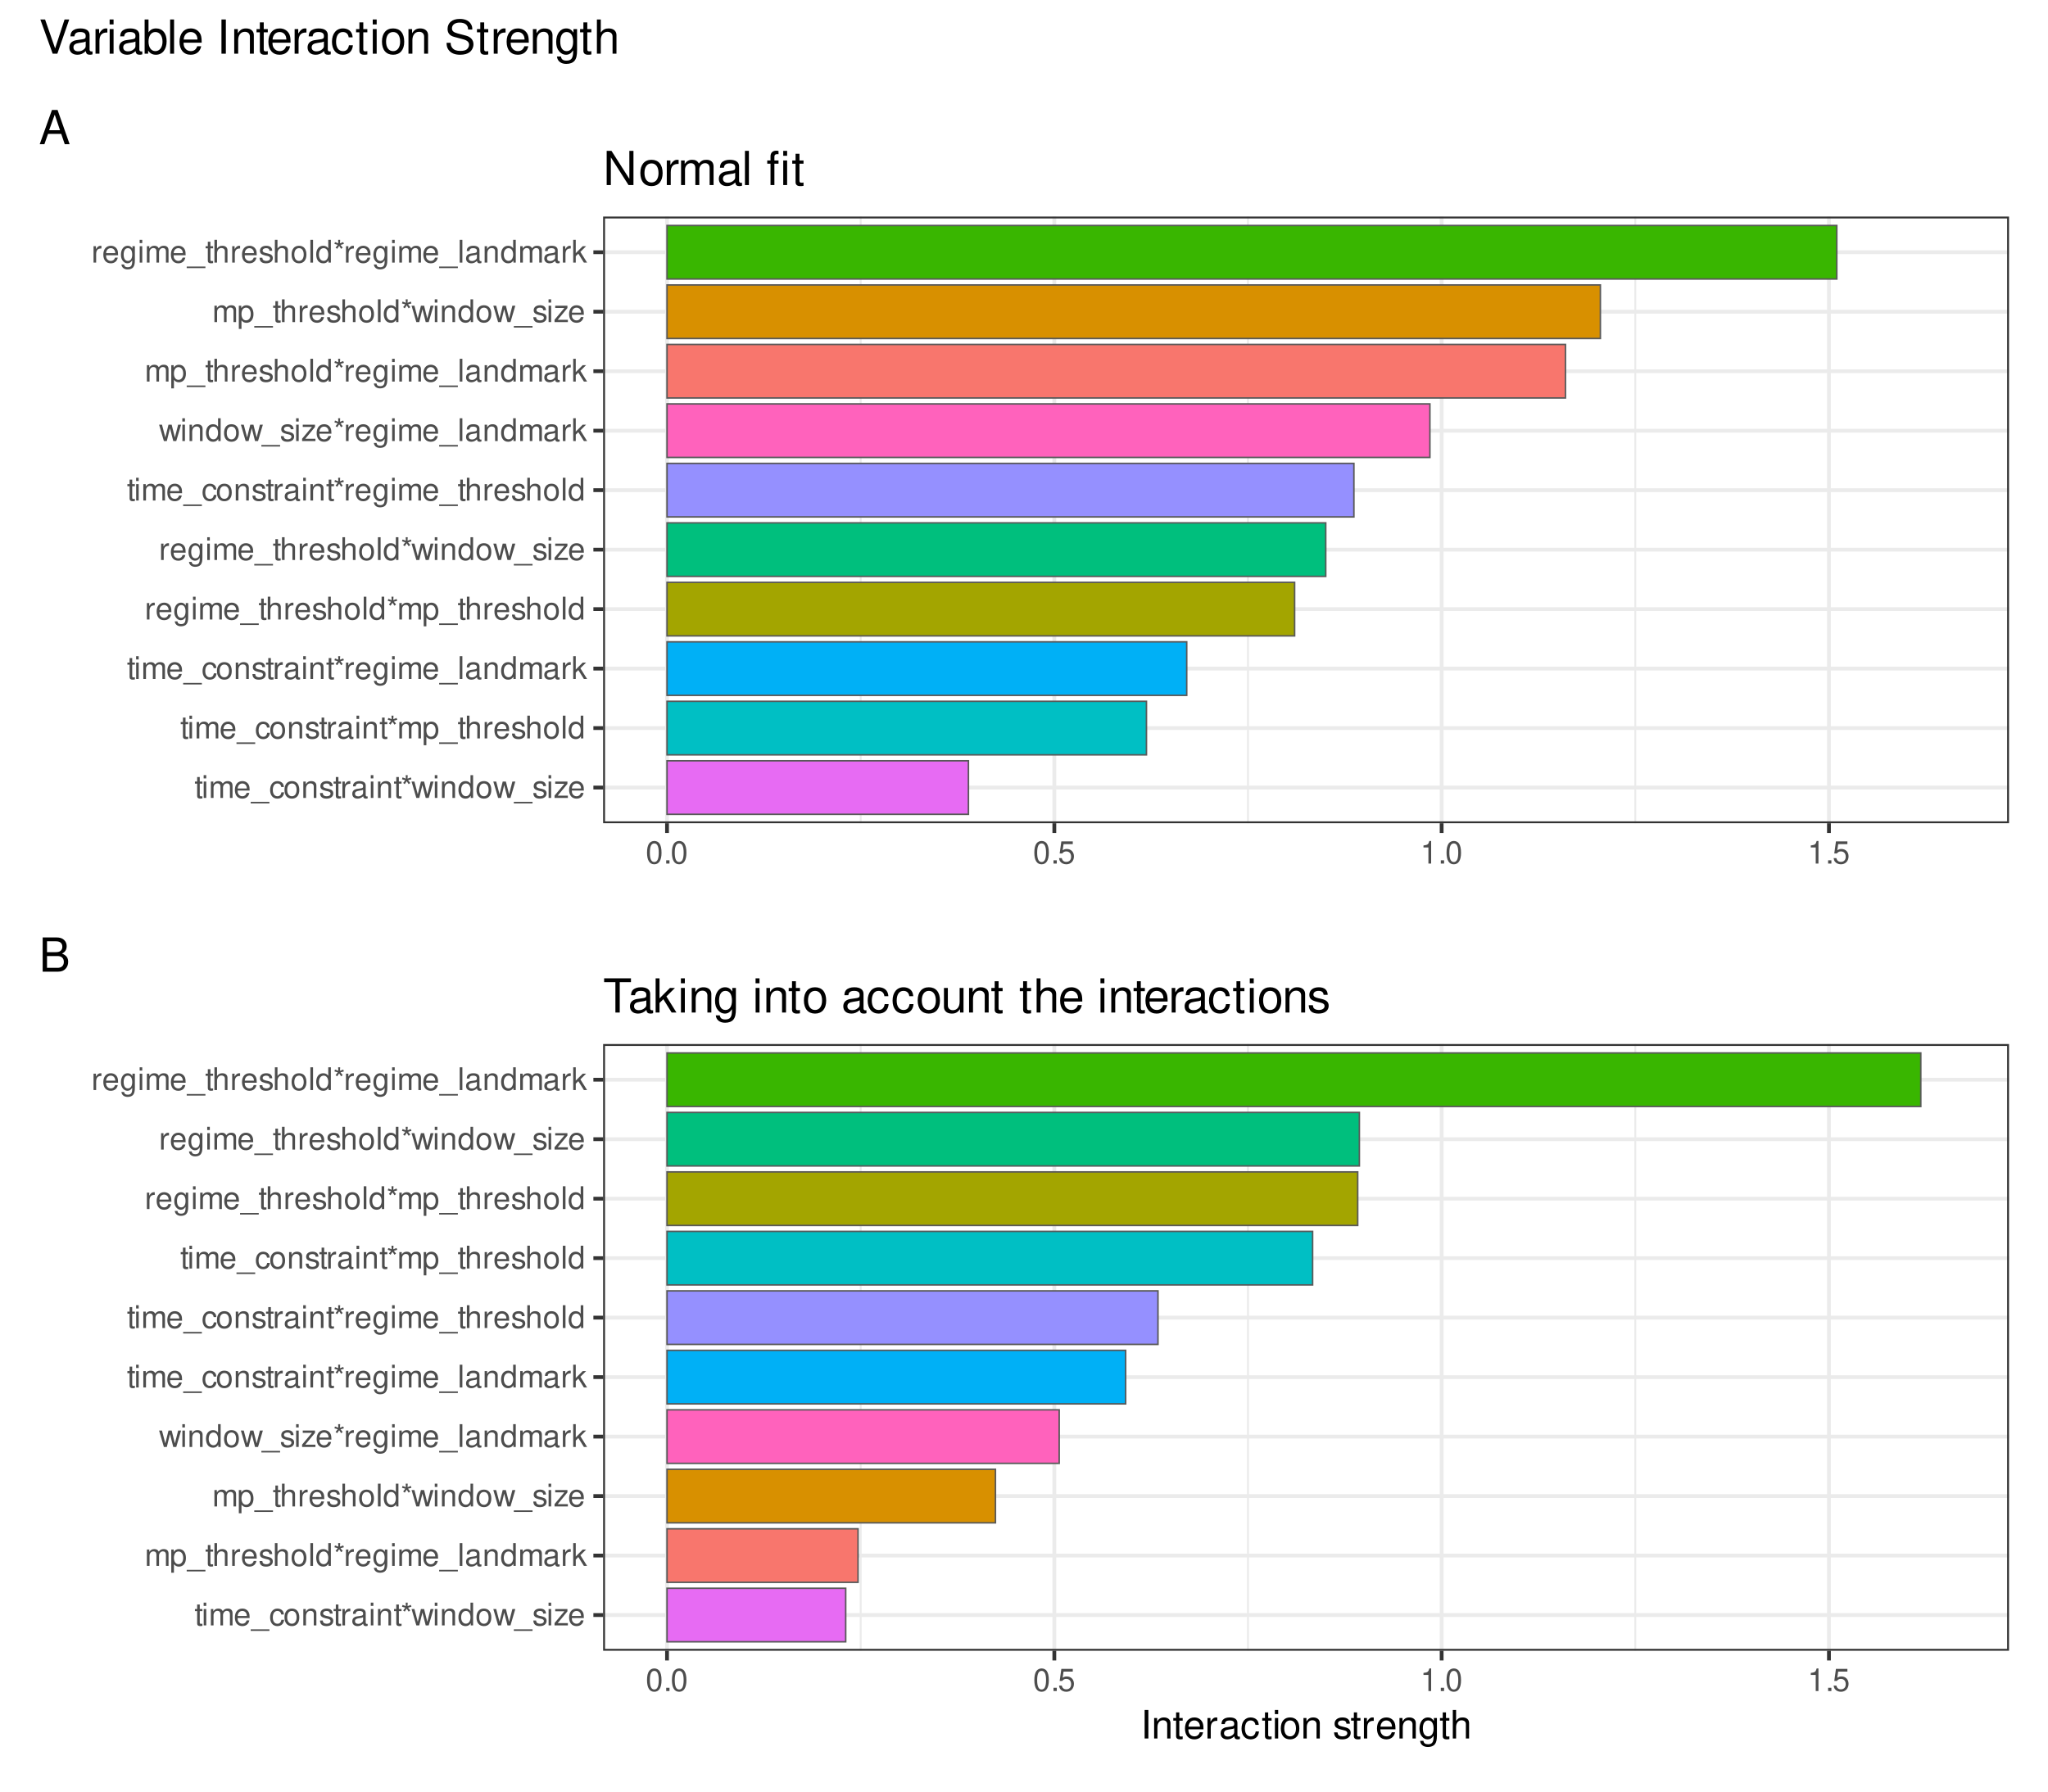 <?xml version="1.0" encoding="UTF-8"?>
<svg xmlns="http://www.w3.org/2000/svg" xmlns:xlink="http://www.w3.org/1999/xlink" width="576pt" height="504pt" viewBox="0 0 576 504" version="1.1">
<defs>
<g>
<symbol overflow="visible" id="glyph0-0">
<path style="stroke:none;" d=""/>
</symbol>
<symbol overflow="visible" id="glyph0-1">
<path style="stroke:none;" d="M 2.234 -4.609 L 1.484 -4.609 L 1.484 -5.875 L 0.75 -5.875 L 0.75 -4.609 L 0.125 -4.609 L 0.125 -4.016 L 0.75 -4.016 L 0.75 -0.531 C 0.75 -0.047 1.062 0.203 1.641 0.203 C 1.828 0.203 1.984 0.188 2.234 0.141 L 2.234 -0.469 C 2.125 -0.453 2.031 -0.438 1.875 -0.438 C 1.562 -0.438 1.484 -0.531 1.484 -0.859 L 1.484 -4.016 L 2.234 -4.016 Z M 2.234 -4.609 "/>
</symbol>
<symbol overflow="visible" id="glyph0-2">
<path style="stroke:none;" d="M 1.312 -4.609 L 0.594 -4.609 L 0.594 0 L 1.312 0 Z M 1.312 -6.406 L 0.578 -6.406 L 0.578 -5.484 L 1.312 -5.484 Z M 1.312 -6.406 "/>
</symbol>
<symbol overflow="visible" id="glyph0-3">
<path style="stroke:none;" d="M 0.609 -4.609 L 0.609 0 L 1.359 0 L 1.359 -2.891 C 1.359 -3.562 1.844 -4.094 2.438 -4.094 C 2.984 -4.094 3.297 -3.766 3.297 -3.172 L 3.297 0 L 4.031 0 L 4.031 -2.891 C 4.031 -3.562 4.516 -4.094 5.109 -4.094 C 5.641 -4.094 5.969 -3.75 5.969 -3.172 L 5.969 0 L 6.703 0 L 6.703 -3.453 C 6.703 -4.281 6.234 -4.734 5.359 -4.734 C 4.75 -4.734 4.375 -4.562 3.953 -4.031 C 3.672 -4.531 3.312 -4.734 2.703 -4.734 C 2.094 -4.734 1.688 -4.516 1.297 -3.953 L 1.297 -4.609 Z M 0.609 -4.609 "/>
</symbol>
<symbol overflow="visible" id="glyph0-4">
<path style="stroke:none;" d="M 4.516 -2.062 C 4.516 -2.766 4.453 -3.188 4.328 -3.531 C 4.031 -4.281 3.328 -4.734 2.469 -4.734 C 1.172 -4.734 0.359 -3.766 0.359 -2.25 C 0.359 -0.719 1.141 0.203 2.453 0.203 C 3.5 0.203 4.234 -0.391 4.422 -1.406 L 3.672 -1.406 C 3.469 -0.797 3.062 -0.469 2.469 -0.469 C 2 -0.469 1.609 -0.688 1.359 -1.078 C 1.188 -1.344 1.125 -1.594 1.125 -2.062 Z M 1.141 -2.656 C 1.203 -3.516 1.719 -4.062 2.453 -4.062 C 3.203 -4.062 3.719 -3.484 3.719 -2.656 Z M 1.141 -2.656 "/>
</symbol>
<symbol overflow="visible" id="glyph0-5">
<path style="stroke:none;" d="M 5.078 1.109 L -0.188 1.109 L -0.188 1.547 L 5.078 1.547 Z M 5.078 1.109 "/>
</symbol>
<symbol overflow="visible" id="glyph0-6">
<path style="stroke:none;" d="M 4.141 -3.062 C 4.109 -3.516 4.016 -3.797 3.828 -4.062 C 3.516 -4.484 2.969 -4.734 2.328 -4.734 C 1.078 -4.734 0.266 -3.75 0.266 -2.219 C 0.266 -0.734 1.062 0.203 2.312 0.203 C 3.406 0.203 4.109 -0.453 4.203 -1.578 L 3.453 -1.578 C 3.328 -0.844 2.953 -0.469 2.328 -0.469 C 1.516 -0.469 1.031 -1.141 1.031 -2.219 C 1.031 -3.375 1.516 -4.062 2.312 -4.062 C 2.922 -4.062 3.312 -3.703 3.406 -3.062 Z M 4.141 -3.062 "/>
</symbol>
<symbol overflow="visible" id="glyph0-7">
<path style="stroke:none;" d="M 2.391 -4.734 C 1.094 -4.734 0.312 -3.812 0.312 -2.266 C 0.312 -0.719 1.094 0.203 2.406 0.203 C 3.703 0.203 4.484 -0.719 4.484 -2.234 C 4.484 -3.828 3.734 -4.734 2.391 -4.734 Z M 2.406 -4.062 C 3.234 -4.062 3.719 -3.391 3.719 -2.25 C 3.719 -1.156 3.203 -0.469 2.406 -0.469 C 1.578 -0.469 1.078 -1.156 1.078 -2.266 C 1.078 -3.391 1.578 -4.062 2.406 -4.062 Z M 2.406 -4.062 "/>
</symbol>
<symbol overflow="visible" id="glyph0-8">
<path style="stroke:none;" d="M 0.609 -4.609 L 0.609 0 L 1.359 0 L 1.359 -2.547 C 1.359 -3.484 1.844 -4.094 2.609 -4.094 C 3.188 -4.094 3.547 -3.75 3.547 -3.188 L 3.547 0 L 4.281 0 L 4.281 -3.484 C 4.281 -4.25 3.719 -4.734 2.828 -4.734 C 2.141 -4.734 1.703 -4.484 1.297 -3.828 L 1.297 -4.609 Z M 0.609 -4.609 "/>
</symbol>
<symbol overflow="visible" id="glyph0-9">
<path style="stroke:none;" d="M 3.859 -3.328 C 3.844 -4.234 3.25 -4.734 2.188 -4.734 C 1.109 -4.734 0.406 -4.188 0.406 -3.328 C 0.406 -2.609 0.781 -2.266 1.875 -2 L 2.562 -1.844 C 3.062 -1.719 3.266 -1.531 3.266 -1.203 C 3.266 -0.766 2.844 -0.469 2.203 -0.469 C 1.797 -0.469 1.469 -0.594 1.281 -0.781 C 1.172 -0.922 1.125 -1.047 1.078 -1.375 L 0.297 -1.375 C 0.328 -0.312 0.938 0.203 2.141 0.203 C 3.297 0.203 4.031 -0.375 4.031 -1.266 C 4.031 -1.938 3.656 -2.328 2.734 -2.547 L 2.031 -2.703 C 1.438 -2.844 1.172 -3.047 1.172 -3.375 C 1.172 -3.797 1.562 -4.062 2.156 -4.062 C 2.75 -4.062 3.062 -3.812 3.078 -3.328 Z M 3.859 -3.328 "/>
</symbol>
<symbol overflow="visible" id="glyph0-10">
<path style="stroke:none;" d="M 0.609 -4.609 L 0.609 0 L 1.344 0 L 1.344 -2.391 C 1.359 -3.5 1.812 -4 2.828 -3.969 L 2.828 -4.719 C 2.703 -4.734 2.625 -4.734 2.547 -4.734 C 2.062 -4.734 1.703 -4.453 1.281 -3.781 L 1.281 -4.609 Z M 0.609 -4.609 "/>
</symbol>
<symbol overflow="visible" id="glyph0-11">
<path style="stroke:none;" d="M 4.703 -0.438 C 4.625 -0.406 4.594 -0.406 4.547 -0.406 C 4.297 -0.406 4.156 -0.547 4.156 -0.781 L 4.156 -3.484 C 4.156 -4.297 3.547 -4.734 2.422 -4.734 C 1.734 -4.734 1.203 -4.547 0.891 -4.203 C 0.672 -3.969 0.594 -3.703 0.578 -3.25 L 1.312 -3.25 C 1.375 -3.812 1.703 -4.062 2.391 -4.062 C 3.062 -4.062 3.422 -3.812 3.422 -3.375 L 3.422 -3.188 C 3.406 -2.875 3.25 -2.75 2.656 -2.672 C 1.625 -2.547 1.453 -2.5 1.172 -2.391 C 0.641 -2.156 0.375 -1.766 0.375 -1.156 C 0.375 -0.328 0.953 0.203 1.875 0.203 C 2.469 0.203 2.922 0 3.453 -0.469 C 3.5 0 3.734 0.203 4.203 0.203 C 4.359 0.203 4.453 0.188 4.703 0.125 Z M 3.422 -1.453 C 3.422 -1.203 3.359 -1.062 3.125 -0.859 C 2.828 -0.578 2.469 -0.438 2.047 -0.438 C 1.469 -0.438 1.141 -0.719 1.141 -1.172 C 1.141 -1.656 1.453 -1.906 2.25 -2.016 C 3.031 -2.125 3.172 -2.156 3.422 -2.281 Z M 3.422 -1.453 "/>
</symbol>
<symbol overflow="visible" id="glyph0-12">
<path style="stroke:none;" d="M 1.406 -6.406 L 1.453 -5.422 L 0.516 -5.766 L 0.359 -5.25 L 1.297 -4.984 L 0.688 -4.203 L 1.141 -3.875 L 1.688 -4.703 L 2.234 -3.875 L 2.688 -4.203 L 2.062 -4.984 L 3.016 -5.25 L 2.844 -5.766 L 1.922 -5.422 L 1.969 -6.406 Z M 1.406 -6.406 "/>
</symbol>
<symbol overflow="visible" id="glyph0-13">
<path style="stroke:none;" d="M 4.875 0 L 6.234 -4.609 L 5.406 -4.609 L 4.484 -1.016 L 3.578 -4.609 L 2.688 -4.609 L 1.797 -1.016 L 0.859 -4.609 L 0.047 -4.609 L 1.391 0 L 2.219 0 L 3.109 -3.609 L 4.031 0 Z M 4.875 0 "/>
</symbol>
<symbol overflow="visible" id="glyph0-14">
<path style="stroke:none;" d="M 4.359 -6.406 L 3.625 -6.406 L 3.625 -4.031 C 3.312 -4.5 2.828 -4.734 2.203 -4.734 C 1.016 -4.734 0.234 -3.781 0.234 -2.312 C 0.234 -0.75 0.984 0.203 2.234 0.203 C 2.875 0.203 3.312 -0.031 3.703 -0.609 L 3.703 0 L 4.359 0 Z M 2.328 -4.062 C 3.125 -4.062 3.625 -3.359 3.625 -2.25 C 3.625 -1.188 3.109 -0.484 2.344 -0.484 C 1.531 -0.484 1 -1.203 1 -2.266 C 1 -3.344 1.531 -4.062 2.328 -4.062 Z M 2.328 -4.062 "/>
</symbol>
<symbol overflow="visible" id="glyph0-15">
<path style="stroke:none;" d="M 3.891 -4.609 L 0.453 -4.609 L 0.453 -3.969 L 3.031 -3.969 L 0.266 -0.656 L 0.266 0 L 4.016 0 L 4.016 -0.641 L 1.156 -0.641 L 3.891 -3.953 Z M 3.891 -4.609 "/>
</symbol>
<symbol overflow="visible" id="glyph0-16">
<path style="stroke:none;" d="M 0.469 1.922 L 1.219 1.922 L 1.219 -0.484 C 1.594 -0.016 2.031 0.203 2.625 0.203 C 3.828 0.203 4.594 -0.75 4.594 -2.219 C 4.594 -3.781 3.844 -4.734 2.625 -4.734 C 2 -4.734 1.5 -4.453 1.156 -3.922 L 1.156 -4.609 L 0.469 -4.609 Z M 2.5 -4.062 C 3.312 -4.062 3.828 -3.344 3.828 -2.25 C 3.828 -1.203 3.297 -0.484 2.5 -0.484 C 1.719 -0.484 1.219 -1.188 1.219 -2.266 C 1.219 -3.359 1.719 -4.062 2.5 -4.062 Z M 2.5 -4.062 "/>
</symbol>
<symbol overflow="visible" id="glyph0-17">
<path style="stroke:none;" d="M 0.609 -6.406 L 0.609 0 L 1.344 0 L 1.344 -2.547 C 1.344 -3.484 1.844 -4.094 2.594 -4.094 C 2.844 -4.094 3.062 -4.031 3.25 -3.891 C 3.453 -3.734 3.547 -3.516 3.547 -3.188 L 3.547 0 L 4.281 0 L 4.281 -3.484 C 4.281 -4.25 3.719 -4.734 2.828 -4.734 C 2.172 -4.734 1.781 -4.547 1.344 -3.969 L 1.344 -6.406 Z M 0.609 -6.406 "/>
</symbol>
<symbol overflow="visible" id="glyph0-18">
<path style="stroke:none;" d="M 1.344 -6.406 L 0.594 -6.406 L 0.594 0 L 1.344 0 Z M 1.344 -6.406 "/>
</symbol>
<symbol overflow="visible" id="glyph0-19">
<path style="stroke:none;" d="M 3.547 -4.609 L 3.547 -3.938 C 3.188 -4.5 2.781 -4.734 2.203 -4.734 C 1.078 -4.734 0.312 -3.703 0.312 -2.219 C 0.312 -1.453 0.5 -0.891 0.891 -0.422 C 1.234 -0.016 1.672 0.203 2.141 0.203 C 2.703 0.203 3.094 -0.047 3.484 -0.625 L 3.484 -0.391 C 3.484 0.844 3.141 1.297 2.219 1.297 C 1.594 1.297 1.281 1.062 1.203 0.531 L 0.453 0.531 C 0.531 1.375 1.203 1.922 2.203 1.922 C 2.891 1.922 3.453 1.703 3.75 1.328 C 4.094 0.891 4.234 0.328 4.234 -0.75 L 4.234 -4.609 Z M 2.266 -4.062 C 3.047 -4.062 3.484 -3.406 3.484 -2.25 C 3.484 -1.125 3.031 -0.469 2.266 -0.469 C 1.516 -0.469 1.078 -1.141 1.078 -2.266 C 1.078 -3.391 1.516 -4.062 2.266 -4.062 Z M 2.266 -4.062 "/>
</symbol>
<symbol overflow="visible" id="glyph0-20">
<path style="stroke:none;" d="M 1.234 -6.406 L 0.516 -6.406 L 0.516 0 L 1.234 0 L 1.234 -1.797 L 1.953 -2.5 L 3.516 0 L 4.422 0 L 2.531 -3.016 L 4.141 -4.609 L 3.188 -4.609 L 1.234 -2.656 Z M 1.234 -6.406 "/>
</symbol>
<symbol overflow="visible" id="glyph0-21">
<path style="stroke:none;" d="M 2.422 -6.359 C 1.844 -6.359 1.312 -6.094 0.984 -5.672 C 0.578 -5.109 0.375 -4.25 0.375 -3.078 C 0.375 -0.938 1.078 0.203 2.422 0.203 C 3.734 0.203 4.453 -0.938 4.453 -3.031 C 4.453 -4.25 4.266 -5.078 3.859 -5.672 C 3.531 -6.109 3.016 -6.359 2.422 -6.359 Z M 2.422 -5.672 C 3.25 -5.672 3.672 -4.828 3.672 -3.094 C 3.672 -1.281 3.266 -0.438 2.406 -0.438 C 1.578 -0.438 1.172 -1.312 1.172 -3.062 C 1.172 -4.828 1.578 -5.672 2.422 -5.672 Z M 2.422 -5.672 "/>
</symbol>
<symbol overflow="visible" id="glyph0-22">
<path style="stroke:none;" d="M 1.688 -0.922 L 0.766 -0.922 L 0.766 0 L 1.688 0 Z M 1.688 -0.922 "/>
</symbol>
<symbol overflow="visible" id="glyph0-23">
<path style="stroke:none;" d="M 4.188 -6.234 L 0.969 -6.234 L 0.5 -2.844 L 1.219 -2.844 C 1.578 -3.266 1.875 -3.422 2.359 -3.422 C 3.203 -3.422 3.719 -2.844 3.719 -1.922 C 3.719 -1.031 3.203 -0.484 2.359 -0.484 C 1.688 -0.484 1.266 -0.828 1.078 -1.531 L 0.312 -1.531 C 0.406 -1.016 0.5 -0.781 0.688 -0.547 C 1.031 -0.078 1.672 0.203 2.375 0.203 C 3.641 0.203 4.516 -0.719 4.516 -2.031 C 4.516 -3.266 3.688 -4.109 2.5 -4.109 C 2.062 -4.109 1.703 -4 1.344 -3.734 L 1.594 -5.469 L 4.188 -5.469 Z M 4.188 -6.234 "/>
</symbol>
<symbol overflow="visible" id="glyph0-24">
<path style="stroke:none;" d="M 2.281 -4.531 L 2.281 0 L 3.047 0 L 3.047 -6.359 L 2.547 -6.359 C 2.266 -5.391 2.094 -5.25 0.891 -5.094 L 0.891 -4.531 Z M 2.281 -4.531 "/>
</symbol>
<symbol overflow="visible" id="glyph1-0">
<path style="stroke:none;" d=""/>
</symbol>
<symbol overflow="visible" id="glyph1-1">
<path style="stroke:none;" d="M 8.531 -9.625 L 7.375 -9.625 L 7.375 -1.75 L 2.344 -9.625 L 1 -9.625 L 1 0 L 2.172 0 L 2.172 -7.797 L 7.141 0 L 8.531 0 Z M 8.531 -9.625 "/>
</symbol>
<symbol overflow="visible" id="glyph1-2">
<path style="stroke:none;" d="M 3.594 -7.109 C 1.641 -7.109 0.469 -5.734 0.469 -3.406 C 0.469 -1.062 1.641 0.297 3.609 0.297 C 5.562 0.297 6.734 -1.078 6.734 -3.359 C 6.734 -5.75 5.594 -7.109 3.594 -7.109 Z M 3.609 -6.094 C 4.844 -6.094 5.578 -5.078 5.578 -3.359 C 5.578 -1.734 4.812 -0.719 3.609 -0.719 C 2.375 -0.719 1.625 -1.734 1.625 -3.406 C 1.625 -5.078 2.375 -6.094 3.609 -6.094 Z M 3.609 -6.094 "/>
</symbol>
<symbol overflow="visible" id="glyph1-3">
<path style="stroke:none;" d="M 0.906 -6.922 L 0.906 0 L 2.016 0 L 2.016 -3.594 C 2.031 -5.25 2.719 -6 4.234 -5.953 L 4.234 -7.078 C 4.047 -7.109 3.953 -7.109 3.812 -7.109 C 3.109 -7.109 2.562 -6.688 1.922 -5.672 L 1.922 -6.922 Z M 0.906 -6.922 "/>
</symbol>
<symbol overflow="visible" id="glyph1-4">
<path style="stroke:none;" d="M 0.922 -6.922 L 0.922 0 L 2.031 0 L 2.031 -4.344 C 2.031 -5.344 2.766 -6.156 3.656 -6.156 C 4.469 -6.156 4.938 -5.656 4.938 -4.766 L 4.938 0 L 6.047 0 L 6.047 -4.344 C 6.047 -5.344 6.766 -6.156 7.672 -6.156 C 8.469 -6.156 8.953 -5.641 8.953 -4.766 L 8.953 0 L 10.062 0 L 10.062 -5.188 C 10.062 -6.438 9.344 -7.109 8.047 -7.109 C 7.125 -7.109 6.578 -6.844 5.922 -6.062 C 5.516 -6.797 4.969 -7.109 4.062 -7.109 C 3.141 -7.109 2.516 -6.766 1.938 -5.938 L 1.938 -6.922 Z M 0.922 -6.922 "/>
</symbol>
<symbol overflow="visible" id="glyph1-5">
<path style="stroke:none;" d="M 7.062 -0.641 C 6.938 -0.625 6.891 -0.625 6.828 -0.625 C 6.438 -0.625 6.234 -0.812 6.234 -1.156 L 6.234 -5.234 C 6.234 -6.453 5.328 -7.109 3.625 -7.109 C 2.609 -7.109 1.812 -6.828 1.328 -6.312 C 1.016 -5.953 0.891 -5.562 0.859 -4.875 L 1.969 -4.875 C 2.062 -5.719 2.562 -6.094 3.594 -6.094 C 4.594 -6.094 5.141 -5.734 5.141 -5.062 L 5.141 -4.781 C 5.125 -4.297 4.891 -4.125 3.984 -4.016 C 2.422 -3.812 2.188 -3.766 1.766 -3.594 C 0.969 -3.25 0.547 -2.641 0.547 -1.75 C 0.547 -0.484 1.422 0.297 2.828 0.297 C 3.703 0.297 4.391 0 5.172 -0.719 C 5.25 0 5.594 0.297 6.312 0.297 C 6.547 0.297 6.688 0.281 7.062 0.188 Z M 5.141 -2.172 C 5.141 -1.812 5.031 -1.578 4.703 -1.281 C 4.25 -0.875 3.703 -0.656 3.062 -0.656 C 2.203 -0.656 1.703 -1.062 1.703 -1.766 C 1.703 -2.5 2.172 -2.859 3.359 -3.031 C 4.547 -3.188 4.766 -3.25 5.141 -3.422 Z M 5.141 -2.172 "/>
</symbol>
<symbol overflow="visible" id="glyph1-6">
<path style="stroke:none;" d="M 2 -9.625 L 0.891 -9.625 L 0.891 0 L 2 0 Z M 2 -9.625 "/>
</symbol>
<symbol overflow="visible" id="glyph1-7">
<path style="stroke:none;" d=""/>
</symbol>
<symbol overflow="visible" id="glyph1-8">
<path style="stroke:none;" d="M 3.328 -6.922 L 2.172 -6.922 L 2.172 -8 C 2.172 -8.469 2.422 -8.703 2.938 -8.703 C 3.031 -8.703 3.078 -8.703 3.328 -8.688 L 3.328 -9.594 C 3.078 -9.656 2.938 -9.672 2.703 -9.672 C 1.688 -9.672 1.078 -9.078 1.078 -8.094 L 1.078 -6.922 L 0.156 -6.922 L 0.156 -6.016 L 1.078 -6.016 L 1.078 0 L 2.172 0 L 2.172 -6.016 L 3.328 -6.016 Z M 5.75 -6.922 L 4.656 -6.922 L 4.656 0 L 5.75 0 Z M 5.75 -9.625 L 4.656 -9.625 L 4.656 -8.234 L 5.75 -8.234 Z M 5.75 -9.625 "/>
</symbol>
<symbol overflow="visible" id="glyph1-9">
<path style="stroke:none;" d="M 3.359 -6.922 L 2.219 -6.922 L 2.219 -8.812 L 1.125 -8.812 L 1.125 -6.922 L 0.188 -6.922 L 0.188 -6.016 L 1.125 -6.016 L 1.125 -0.797 C 1.125 -0.078 1.594 0.297 2.453 0.297 C 2.75 0.297 2.984 0.281 3.359 0.219 L 3.359 -0.719 C 3.188 -0.672 3.047 -0.656 2.828 -0.656 C 2.344 -0.656 2.219 -0.797 2.219 -1.281 L 2.219 -6.016 L 3.359 -6.016 Z M 3.359 -6.922 "/>
</symbol>
<symbol overflow="visible" id="glyph1-10">
<path style="stroke:none;" d="M 6.266 -2.891 L 7.25 0 L 8.625 0 L 5.234 -9.625 L 3.656 -9.625 L 0.219 0 L 1.531 0 L 2.547 -2.891 Z M 5.922 -3.922 L 2.859 -3.922 L 4.438 -8.312 Z M 5.922 -3.922 "/>
</symbol>
<symbol overflow="visible" id="glyph1-11">
<path style="stroke:none;" d="M 4.672 -8.547 L 7.828 -8.547 L 7.828 -9.625 L 0.281 -9.625 L 0.281 -8.547 L 3.453 -8.547 L 3.453 0 L 4.672 0 Z M 4.672 -8.547 "/>
</symbol>
<symbol overflow="visible" id="glyph1-12">
<path style="stroke:none;" d="M 1.859 -9.625 L 0.766 -9.625 L 0.766 0 L 1.859 0 L 1.859 -2.688 L 2.938 -3.75 L 5.266 0 L 6.625 0 L 3.797 -4.531 L 6.203 -6.922 L 4.797 -6.922 L 1.859 -3.984 Z M 1.859 -9.625 "/>
</symbol>
<symbol overflow="visible" id="glyph1-13">
<path style="stroke:none;" d="M 1.984 -6.922 L 0.891 -6.922 L 0.891 0 L 1.984 0 Z M 1.984 -9.625 L 0.875 -9.625 L 0.875 -8.234 L 1.984 -8.234 Z M 1.984 -9.625 "/>
</symbol>
<symbol overflow="visible" id="glyph1-14">
<path style="stroke:none;" d="M 0.922 -6.922 L 0.922 0 L 2.031 0 L 2.031 -3.812 C 2.031 -5.234 2.766 -6.156 3.906 -6.156 C 4.781 -6.156 5.328 -5.625 5.328 -4.797 L 5.328 0 L 6.438 0 L 6.438 -5.234 C 6.438 -6.375 5.578 -7.109 4.234 -7.109 C 3.203 -7.109 2.547 -6.719 1.938 -5.75 L 1.938 -6.922 Z M 0.922 -6.922 "/>
</symbol>
<symbol overflow="visible" id="glyph1-15">
<path style="stroke:none;" d="M 5.328 -6.922 L 5.328 -5.922 C 4.781 -6.75 4.172 -7.109 3.297 -7.109 C 1.625 -7.109 0.469 -5.562 0.469 -3.344 C 0.469 -2.172 0.734 -1.328 1.328 -0.641 C 1.844 -0.031 2.516 0.297 3.219 0.297 C 4.047 0.297 4.641 -0.062 5.234 -0.938 L 5.234 -0.578 C 5.234 1.266 4.719 1.953 3.344 1.953 C 2.406 1.953 1.922 1.578 1.812 0.797 L 0.688 0.797 C 0.797 2.078 1.812 2.875 3.312 2.875 C 4.328 2.875 5.172 2.547 5.625 2 C 6.156 1.344 6.344 0.484 6.344 -1.141 L 6.344 -6.922 Z M 3.406 -6.094 C 4.562 -6.094 5.234 -5.125 5.234 -3.359 C 5.234 -1.688 4.562 -0.719 3.406 -0.719 C 2.266 -0.719 1.609 -1.703 1.609 -3.406 C 1.609 -5.094 2.266 -6.094 3.406 -6.094 Z M 3.406 -6.094 "/>
</symbol>
<symbol overflow="visible" id="glyph1-16">
<path style="stroke:none;" d="M 6.219 -4.594 C 6.172 -5.266 6.016 -5.703 5.75 -6.094 C 5.281 -6.734 4.453 -7.109 3.484 -7.109 C 1.609 -7.109 0.406 -5.641 0.406 -3.344 C 0.406 -1.109 1.594 0.297 3.469 0.297 C 5.125 0.297 6.172 -0.688 6.297 -2.375 L 5.188 -2.375 C 5 -1.266 4.438 -0.719 3.5 -0.719 C 2.281 -0.719 1.562 -1.703 1.562 -3.344 C 1.562 -5.062 2.266 -6.094 3.469 -6.094 C 4.391 -6.094 4.984 -5.562 5.109 -4.594 Z M 6.219 -4.594 "/>
</symbol>
<symbol overflow="visible" id="glyph1-17">
<path style="stroke:none;" d="M 6.359 0 L 6.359 -6.922 L 5.266 -6.922 L 5.266 -3 C 5.266 -1.578 4.531 -0.656 3.375 -0.656 C 2.516 -0.656 1.953 -1.188 1.953 -2.016 L 1.953 -6.922 L 0.859 -6.922 L 0.859 -1.578 C 0.859 -0.438 1.719 0.297 3.062 0.297 C 4.078 0.297 4.734 -0.047 5.375 -0.969 L 5.375 0 Z M 6.359 0 "/>
</symbol>
<symbol overflow="visible" id="glyph1-18">
<path style="stroke:none;" d="M 0.922 -9.625 L 0.922 0 L 2.016 0 L 2.016 -3.812 C 2.016 -5.234 2.766 -6.156 3.891 -6.156 C 4.266 -6.156 4.609 -6.047 4.875 -5.844 C 5.188 -5.609 5.328 -5.281 5.328 -4.797 L 5.328 0 L 6.422 0 L 6.422 -5.234 C 6.422 -6.391 5.578 -7.109 4.234 -7.109 C 3.266 -7.109 2.672 -6.812 2.016 -5.969 L 2.016 -9.625 Z M 0.922 -9.625 "/>
</symbol>
<symbol overflow="visible" id="glyph1-19">
<path style="stroke:none;" d="M 6.766 -3.094 C 6.766 -4.141 6.688 -4.781 6.5 -5.297 C 6.047 -6.438 4.984 -7.109 3.703 -7.109 C 1.766 -7.109 0.531 -5.656 0.531 -3.359 C 0.531 -1.078 1.719 0.297 3.672 0.297 C 5.25 0.297 6.344 -0.594 6.625 -2.094 L 5.516 -2.094 C 5.219 -1.188 4.594 -0.719 3.703 -0.719 C 3.016 -0.719 2.422 -1.031 2.047 -1.609 C 1.781 -2 1.688 -2.406 1.672 -3.094 Z M 1.703 -3.984 C 1.797 -5.266 2.578 -6.094 3.688 -6.094 C 4.812 -6.094 5.578 -5.234 5.578 -3.984 Z M 1.703 -3.984 "/>
</symbol>
<symbol overflow="visible" id="glyph1-20">
<path style="stroke:none;" d="M 5.781 -4.984 C 5.766 -6.344 4.875 -7.109 3.281 -7.109 C 1.656 -7.109 0.625 -6.281 0.625 -5 C 0.625 -3.922 1.172 -3.406 2.812 -3.016 L 3.844 -2.766 C 4.609 -2.578 4.906 -2.297 4.906 -1.812 C 4.906 -1.156 4.266 -0.719 3.297 -0.719 C 2.703 -0.719 2.203 -0.891 1.922 -1.172 C 1.75 -1.375 1.672 -1.578 1.609 -2.062 L 0.453 -2.062 C 0.5 -0.469 1.406 0.297 3.203 0.297 C 4.953 0.297 6.062 -0.547 6.062 -1.891 C 6.062 -2.922 5.484 -3.484 4.109 -3.812 L 3.047 -4.062 C 2.156 -4.281 1.766 -4.562 1.766 -5.062 C 1.766 -5.703 2.344 -6.094 3.234 -6.094 C 4.125 -6.094 4.594 -5.719 4.625 -4.984 Z M 5.781 -4.984 "/>
</symbol>
<symbol overflow="visible" id="glyph1-21">
<path style="stroke:none;" d="M 1.047 0 L 5.391 0 C 6.297 0 6.969 -0.25 7.484 -0.812 C 7.969 -1.312 8.219 -2 8.219 -2.75 C 8.219 -3.906 7.703 -4.609 6.469 -5.078 C 7.359 -5.5 7.797 -6.188 7.797 -7.188 C 7.797 -7.891 7.531 -8.5 7.031 -8.953 C 6.516 -9.406 5.875 -9.625 4.953 -9.625 L 1.047 -9.625 Z M 2.266 -5.484 L 2.266 -8.547 L 4.641 -8.547 C 5.328 -8.547 5.719 -8.453 6.047 -8.203 C 6.391 -7.938 6.578 -7.531 6.578 -7.016 C 6.578 -6.484 6.391 -6.094 6.047 -5.828 C 5.719 -5.578 5.328 -5.484 4.641 -5.484 Z M 2.266 -1.078 L 2.266 -4.391 L 5.266 -4.391 C 6.344 -4.391 7 -3.781 7 -2.734 C 7 -1.703 6.344 -1.078 5.266 -1.078 Z M 2.266 -1.078 "/>
</symbol>
<symbol overflow="visible" id="glyph1-22">
<path style="stroke:none;" d="M 5.172 0 L 8.516 -9.625 L 7.203 -9.625 L 4.547 -1.484 L 1.719 -9.625 L 0.391 -9.625 L 3.859 0 Z M 5.172 0 "/>
</symbol>
<symbol overflow="visible" id="glyph1-23">
<path style="stroke:none;" d="M 0.719 -9.625 L 0.719 0 L 1.703 0 L 1.703 -0.891 C 2.234 -0.078 2.938 0.297 3.891 0.297 C 5.719 0.297 6.906 -1.188 6.906 -3.484 C 6.906 -5.734 5.781 -7.109 3.953 -7.109 C 3 -7.109 2.328 -6.766 1.812 -5.984 L 1.812 -9.625 Z M 3.734 -6.094 C 4.969 -6.094 5.75 -5.016 5.75 -3.359 C 5.75 -1.797 4.938 -0.719 3.734 -0.719 C 2.562 -0.719 1.812 -1.781 1.812 -3.406 C 1.812 -5.031 2.562 -6.094 3.734 -6.094 Z M 3.734 -6.094 "/>
</symbol>
<symbol overflow="visible" id="glyph1-24">
<path style="stroke:none;" d="M 2.562 -9.625 L 1.328 -9.625 L 1.328 0 L 2.562 0 Z M 2.562 -9.625 "/>
</symbol>
<symbol overflow="visible" id="glyph1-25">
<path style="stroke:none;" d="M 7.875 -6.797 C 7.875 -7.453 7.828 -7.641 7.625 -8.094 C 7.094 -9.203 5.969 -9.781 4.344 -9.781 C 2.234 -9.781 0.922 -8.703 0.922 -6.953 C 0.922 -5.781 1.547 -5.047 2.812 -4.719 L 5.203 -4.078 C 6.438 -3.766 6.969 -3.281 6.969 -2.516 C 6.969 -2 6.688 -1.484 6.281 -1.188 C 5.906 -0.906 5.297 -0.781 4.516 -0.781 C 3.453 -0.781 2.766 -1.031 2.297 -1.578 C 1.938 -2 1.781 -2.469 1.797 -3.062 L 0.641 -3.062 C 0.641 -2.172 0.812 -1.594 1.203 -1.062 C 1.859 -0.156 2.969 0.297 4.438 0.297 C 5.578 0.297 6.516 0.047 7.141 -0.438 C 7.797 -0.953 8.203 -1.812 8.203 -2.641 C 8.203 -3.828 7.453 -4.703 6.156 -5.062 L 3.734 -5.703 C 2.578 -6.016 2.156 -6.391 2.156 -7.125 C 2.156 -8.109 3.016 -8.75 4.297 -8.75 C 5.828 -8.75 6.688 -8.062 6.703 -6.797 Z M 7.875 -6.797 "/>
</symbol>
<symbol overflow="visible" id="glyph2-0">
<path style="stroke:none;" d=""/>
</symbol>
<symbol overflow="visible" id="glyph2-1">
<path style="stroke:none;" d="M 2.141 -8.016 L 1.094 -8.016 L 1.094 0 L 2.141 0 Z M 2.141 -8.016 "/>
</symbol>
<symbol overflow="visible" id="glyph2-2">
<path style="stroke:none;" d="M 0.766 -5.766 L 0.766 0 L 1.688 0 L 1.688 -3.172 C 1.688 -4.359 2.312 -5.125 3.25 -5.125 C 3.984 -5.125 4.438 -4.688 4.438 -4 L 4.438 0 L 5.359 0 L 5.359 -4.359 C 5.359 -5.312 4.641 -5.922 3.531 -5.922 C 2.672 -5.922 2.125 -5.594 1.609 -4.797 L 1.609 -5.766 Z M 0.766 -5.766 "/>
</symbol>
<symbol overflow="visible" id="glyph2-3">
<path style="stroke:none;" d="M 2.797 -5.766 L 1.844 -5.766 L 1.844 -7.344 L 0.938 -7.344 L 0.938 -5.766 L 0.156 -5.766 L 0.156 -5.016 L 0.938 -5.016 L 0.938 -0.656 C 0.938 -0.062 1.328 0.25 2.047 0.25 C 2.281 0.25 2.484 0.234 2.797 0.172 L 2.797 -0.594 C 2.656 -0.562 2.547 -0.547 2.359 -0.547 C 1.953 -0.547 1.844 -0.656 1.844 -1.062 L 1.844 -5.016 L 2.797 -5.016 Z M 2.797 -5.766 "/>
</symbol>
<symbol overflow="visible" id="glyph2-4">
<path style="stroke:none;" d="M 5.641 -2.578 C 5.641 -3.453 5.578 -3.984 5.406 -4.406 C 5.031 -5.359 4.156 -5.922 3.078 -5.922 C 1.469 -5.922 0.438 -4.703 0.438 -2.812 C 0.438 -0.906 1.438 0.25 3.062 0.25 C 4.375 0.25 5.297 -0.5 5.516 -1.75 L 4.594 -1.75 C 4.344 -0.984 3.828 -0.594 3.094 -0.594 C 2.516 -0.594 2.016 -0.859 1.703 -1.344 C 1.484 -1.672 1.406 -2 1.391 -2.578 Z M 1.422 -3.328 C 1.5 -4.391 2.141 -5.078 3.062 -5.078 C 4 -5.078 4.656 -4.359 4.656 -3.328 Z M 1.422 -3.328 "/>
</symbol>
<symbol overflow="visible" id="glyph2-5">
<path style="stroke:none;" d="M 0.766 -5.766 L 0.766 0 L 1.688 0 L 1.688 -2.984 C 1.688 -4.375 2.266 -5 3.531 -4.969 L 3.531 -5.891 C 3.375 -5.922 3.281 -5.922 3.172 -5.922 C 2.578 -5.922 2.141 -5.578 1.609 -4.719 L 1.609 -5.766 Z M 0.766 -5.766 "/>
</symbol>
<symbol overflow="visible" id="glyph2-6">
<path style="stroke:none;" d="M 5.891 -0.531 C 5.781 -0.516 5.734 -0.516 5.688 -0.516 C 5.375 -0.516 5.188 -0.688 5.188 -0.969 L 5.188 -4.359 C 5.188 -5.375 4.438 -5.922 3.031 -5.922 C 2.172 -5.922 1.5 -5.688 1.109 -5.266 C 0.844 -4.969 0.734 -4.625 0.719 -4.062 L 1.641 -4.062 C 1.719 -4.766 2.141 -5.078 2.984 -5.078 C 3.828 -5.078 4.281 -4.781 4.281 -4.219 L 4.281 -3.984 C 4.266 -3.594 4.062 -3.438 3.328 -3.344 C 2.031 -3.172 1.828 -3.141 1.469 -2.984 C 0.797 -2.703 0.469 -2.203 0.469 -1.453 C 0.469 -0.406 1.188 0.25 2.359 0.25 C 3.078 0.25 3.656 0 4.312 -0.594 C 4.375 0 4.656 0.25 5.266 0.25 C 5.453 0.25 5.578 0.234 5.891 0.156 Z M 4.281 -1.812 C 4.281 -1.5 4.188 -1.312 3.922 -1.062 C 3.547 -0.719 3.094 -0.547 2.547 -0.547 C 1.844 -0.547 1.422 -0.891 1.422 -1.469 C 1.422 -2.078 1.812 -2.391 2.812 -2.531 C 3.781 -2.656 3.969 -2.703 4.281 -2.844 Z M 4.281 -1.812 "/>
</symbol>
<symbol overflow="visible" id="glyph2-7">
<path style="stroke:none;" d="M 5.188 -3.828 C 5.141 -4.391 5.016 -4.75 4.797 -5.078 C 4.406 -5.609 3.703 -5.922 2.906 -5.922 C 1.344 -5.922 0.344 -4.703 0.344 -2.781 C 0.344 -0.922 1.328 0.25 2.891 0.25 C 4.266 0.25 5.141 -0.578 5.25 -1.984 L 4.328 -1.984 C 4.172 -1.062 3.703 -0.594 2.922 -0.594 C 1.906 -0.594 1.297 -1.422 1.297 -2.781 C 1.297 -4.219 1.891 -5.078 2.891 -5.078 C 3.656 -5.078 4.141 -4.625 4.25 -3.828 Z M 5.188 -3.828 "/>
</symbol>
<symbol overflow="visible" id="glyph2-8">
<path style="stroke:none;" d="M 1.656 -5.766 L 0.734 -5.766 L 0.734 0 L 1.656 0 Z M 1.656 -8.016 L 0.719 -8.016 L 0.719 -6.859 L 1.656 -6.859 Z M 1.656 -8.016 "/>
</symbol>
<symbol overflow="visible" id="glyph2-9">
<path style="stroke:none;" d="M 2.984 -5.922 C 1.359 -5.922 0.391 -4.781 0.391 -2.844 C 0.391 -0.891 1.359 0.25 3 0.25 C 4.625 0.25 5.609 -0.906 5.609 -2.797 C 5.609 -4.797 4.656 -5.922 2.984 -5.922 Z M 3 -5.078 C 4.031 -5.078 4.656 -4.234 4.656 -2.812 C 4.656 -1.438 4.016 -0.594 3 -0.594 C 1.984 -0.594 1.359 -1.438 1.359 -2.844 C 1.359 -4.234 1.984 -5.078 3 -5.078 Z M 3 -5.078 "/>
</symbol>
<symbol overflow="visible" id="glyph2-10">
<path style="stroke:none;" d=""/>
</symbol>
<symbol overflow="visible" id="glyph2-11">
<path style="stroke:none;" d="M 4.812 -4.156 C 4.812 -5.297 4.062 -5.922 2.734 -5.922 C 1.391 -5.922 0.516 -5.234 0.516 -4.172 C 0.516 -3.266 0.984 -2.844 2.344 -2.516 L 3.203 -2.297 C 3.844 -2.141 4.094 -1.906 4.094 -1.5 C 4.094 -0.953 3.547 -0.594 2.75 -0.594 C 2.25 -0.594 1.844 -0.734 1.609 -0.984 C 1.469 -1.141 1.391 -1.312 1.344 -1.719 L 0.375 -1.719 C 0.422 -0.391 1.172 0.25 2.672 0.25 C 4.125 0.25 5.047 -0.469 5.047 -1.578 C 5.047 -2.438 4.562 -2.906 3.422 -3.172 L 2.547 -3.391 C 1.797 -3.562 1.469 -3.812 1.469 -4.219 C 1.469 -4.75 1.953 -5.078 2.688 -5.078 C 3.438 -5.078 3.828 -4.766 3.844 -4.156 Z M 4.812 -4.156 "/>
</symbol>
<symbol overflow="visible" id="glyph2-12">
<path style="stroke:none;" d="M 4.438 -5.766 L 4.438 -4.922 C 3.984 -5.625 3.469 -5.922 2.75 -5.922 C 1.359 -5.922 0.391 -4.625 0.391 -2.781 C 0.391 -1.812 0.609 -1.109 1.109 -0.531 C 1.547 -0.016 2.094 0.25 2.688 0.25 C 3.375 0.25 3.875 -0.062 4.359 -0.781 L 4.359 -0.484 C 4.359 1.062 3.922 1.625 2.781 1.625 C 2 1.625 1.594 1.312 1.5 0.656 L 0.578 0.656 C 0.656 1.734 1.5 2.391 2.766 2.391 C 3.609 2.391 4.312 2.125 4.688 1.656 C 5.125 1.125 5.297 0.406 5.297 -0.953 L 5.297 -5.766 Z M 2.844 -5.078 C 3.812 -5.078 4.359 -4.266 4.359 -2.812 C 4.359 -1.406 3.797 -0.594 2.844 -0.594 C 1.891 -0.594 1.344 -1.422 1.344 -2.844 C 1.344 -4.25 1.891 -5.078 2.844 -5.078 Z M 2.844 -5.078 "/>
</symbol>
<symbol overflow="visible" id="glyph2-13">
<path style="stroke:none;" d="M 0.766 -8.016 L 0.766 0 L 1.688 0 L 1.688 -3.172 C 1.688 -4.359 2.297 -5.125 3.25 -5.125 C 3.547 -5.125 3.844 -5.031 4.062 -4.875 C 4.328 -4.672 4.438 -4.406 4.438 -4 L 4.438 0 L 5.344 0 L 5.344 -4.359 C 5.344 -5.328 4.656 -5.922 3.531 -5.922 C 2.719 -5.922 2.219 -5.672 1.688 -4.969 L 1.688 -8.016 Z M 0.766 -8.016 "/>
</symbol>
</g>
<clipPath id="clip1">
  <path d="M 5.48 23.957 L 570.523 23.957 L 570.523 256.738 L 5.48 256.738 Z M 5.48 23.957 "/>
</clipPath>
<clipPath id="clip2">
  <path d="M 169.629 60.918 L 565.039 60.918 L 565.039 231.59 L 169.629 231.59 Z M 169.629 60.918 "/>
</clipPath>
<clipPath id="clip3">
  <path d="M 241 60.918 L 243 60.918 L 243 231.59 L 241 231.59 Z M 241 60.918 "/>
</clipPath>
<clipPath id="clip4">
  <path d="M 350 60.918 L 352 60.918 L 352 231.59 L 350 231.59 Z M 350 60.918 "/>
</clipPath>
<clipPath id="clip5">
  <path d="M 459 60.918 L 461 60.918 L 461 231.59 L 459 231.59 Z M 459 60.918 "/>
</clipPath>
<clipPath id="clip6">
  <path d="M 169.629 221 L 565.039 221 L 565.039 223 L 169.629 223 Z M 169.629 221 "/>
</clipPath>
<clipPath id="clip7">
  <path d="M 169.629 204 L 565.039 204 L 565.039 206 L 169.629 206 Z M 169.629 204 "/>
</clipPath>
<clipPath id="clip8">
  <path d="M 169.629 187 L 565.039 187 L 565.039 189 L 169.629 189 Z M 169.629 187 "/>
</clipPath>
<clipPath id="clip9">
  <path d="M 169.629 170 L 565.039 170 L 565.039 172 L 169.629 172 Z M 169.629 170 "/>
</clipPath>
<clipPath id="clip10">
  <path d="M 169.629 154 L 565.039 154 L 565.039 156 L 169.629 156 Z M 169.629 154 "/>
</clipPath>
<clipPath id="clip11">
  <path d="M 169.629 137 L 565.039 137 L 565.039 139 L 169.629 139 Z M 169.629 137 "/>
</clipPath>
<clipPath id="clip12">
  <path d="M 169.629 120 L 565.039 120 L 565.039 122 L 169.629 122 Z M 169.629 120 "/>
</clipPath>
<clipPath id="clip13">
  <path d="M 169.629 103 L 565.039 103 L 565.039 105 L 169.629 105 Z M 169.629 103 "/>
</clipPath>
<clipPath id="clip14">
  <path d="M 169.629 87 L 565.039 87 L 565.039 89 L 169.629 89 Z M 169.629 87 "/>
</clipPath>
<clipPath id="clip15">
  <path d="M 169.629 70 L 565.039 70 L 565.039 72 L 169.629 72 Z M 169.629 70 "/>
</clipPath>
<clipPath id="clip16">
  <path d="M 187 60.918 L 189 60.918 L 189 231.59 L 187 231.59 Z M 187 60.918 "/>
</clipPath>
<clipPath id="clip17">
  <path d="M 295 60.918 L 298 60.918 L 298 231.59 L 295 231.59 Z M 295 60.918 "/>
</clipPath>
<clipPath id="clip18">
  <path d="M 404 60.918 L 406 60.918 L 406 231.59 L 404 231.59 Z M 404 60.918 "/>
</clipPath>
<clipPath id="clip19">
  <path d="M 513 60.918 L 515 60.918 L 515 231.59 L 513 231.59 Z M 513 60.918 "/>
</clipPath>
<clipPath id="clip20">
  <path d="M 169.629 60.918 L 565.039 60.918 L 565.039 231.59 L 169.629 231.59 Z M 169.629 60.918 "/>
</clipPath>
<clipPath id="clip21">
  <path d="M 5.48 256.738 L 570.523 256.738 L 570.523 498.52 L 5.48 498.52 Z M 5.48 256.738 "/>
</clipPath>
<clipPath id="clip22">
  <path d="M 169.629 293.699 L 565.039 293.699 L 565.039 464.371 L 169.629 464.371 Z M 169.629 293.699 "/>
</clipPath>
<clipPath id="clip23">
  <path d="M 241 293.699 L 243 293.699 L 243 464.371 L 241 464.371 Z M 241 293.699 "/>
</clipPath>
<clipPath id="clip24">
  <path d="M 350 293.699 L 352 293.699 L 352 464.371 L 350 464.371 Z M 350 293.699 "/>
</clipPath>
<clipPath id="clip25">
  <path d="M 459 293.699 L 461 293.699 L 461 464.371 L 459 464.371 Z M 459 293.699 "/>
</clipPath>
<clipPath id="clip26">
  <path d="M 169.629 453 L 565.039 453 L 565.039 455 L 169.629 455 Z M 169.629 453 "/>
</clipPath>
<clipPath id="clip27">
  <path d="M 169.629 437 L 565.039 437 L 565.039 439 L 169.629 439 Z M 169.629 437 "/>
</clipPath>
<clipPath id="clip28">
  <path d="M 169.629 420 L 565.039 420 L 565.039 422 L 169.629 422 Z M 169.629 420 "/>
</clipPath>
<clipPath id="clip29">
  <path d="M 169.629 403 L 565.039 403 L 565.039 405 L 169.629 405 Z M 169.629 403 "/>
</clipPath>
<clipPath id="clip30">
  <path d="M 169.629 386 L 565.039 386 L 565.039 388 L 169.629 388 Z M 169.629 386 "/>
</clipPath>
<clipPath id="clip31">
  <path d="M 169.629 370 L 565.039 370 L 565.039 372 L 169.629 372 Z M 169.629 370 "/>
</clipPath>
<clipPath id="clip32">
  <path d="M 169.629 353 L 565.039 353 L 565.039 355 L 169.629 355 Z M 169.629 353 "/>
</clipPath>
<clipPath id="clip33">
  <path d="M 169.629 336 L 565.039 336 L 565.039 338 L 169.629 338 Z M 169.629 336 "/>
</clipPath>
<clipPath id="clip34">
  <path d="M 169.629 319 L 565.039 319 L 565.039 322 L 169.629 322 Z M 169.629 319 "/>
</clipPath>
<clipPath id="clip35">
  <path d="M 169.629 303 L 565.039 303 L 565.039 305 L 169.629 305 Z M 169.629 303 "/>
</clipPath>
<clipPath id="clip36">
  <path d="M 187 293.699 L 189 293.699 L 189 464.371 L 187 464.371 Z M 187 293.699 "/>
</clipPath>
<clipPath id="clip37">
  <path d="M 295 293.699 L 298 293.699 L 298 464.371 L 295 464.371 Z M 295 293.699 "/>
</clipPath>
<clipPath id="clip38">
  <path d="M 404 293.699 L 406 293.699 L 406 464.371 L 404 464.371 Z M 404 293.699 "/>
</clipPath>
<clipPath id="clip39">
  <path d="M 513 293.699 L 515 293.699 L 515 464.371 L 513 464.371 Z M 513 293.699 "/>
</clipPath>
<clipPath id="clip40">
  <path d="M 169.629 293.699 L 565.039 293.699 L 565.039 464.371 L 169.629 464.371 Z M 169.629 293.699 "/>
</clipPath>
</defs>
<g id="surface22">
<rect x="0" y="0" width="576" height="504" style="fill:rgb(100%,100%,100%);fill-opacity:1;stroke:none;"/>
<rect x="0" y="0" width="576" height="504" style="fill:rgb(100%,100%,100%);fill-opacity:1;stroke:none;"/>
<path style="fill:none;stroke-width:1.067;stroke-linecap:round;stroke-linejoin:round;stroke:rgb(100%,100%,100%);stroke-opacity:1;stroke-miterlimit:10;" d="M 0 504 L 576 504 L 576 0 L 0 0 Z M 0 504 "/>
<g clip-path="url(#clip1)" clip-rule="nonzero">
<path style="fill-rule:nonzero;fill:rgb(100%,100%,100%);fill-opacity:1;stroke-width:1.067;stroke-linecap:round;stroke-linejoin:round;stroke:rgb(100%,100%,100%);stroke-opacity:1;stroke-miterlimit:10;" d="M 5.48 256.738 L 570.523 256.738 L 570.523 23.957 L 5.48 23.957 Z M 5.48 256.738 "/>
</g>
<g clip-path="url(#clip2)" clip-rule="nonzero">
<path style=" stroke:none;fill-rule:nonzero;fill:rgb(100%,100%,100%);fill-opacity:1;" d="M 169.629 231.59 L 565.039 231.59 L 565.039 60.918 L 169.629 60.918 Z M 169.629 231.59 "/>
</g>
<g clip-path="url(#clip3)" clip-rule="nonzero">
<path style="fill:none;stroke-width:0.533;stroke-linecap:butt;stroke-linejoin:round;stroke:rgb(92.157%,92.157%,92.157%);stroke-opacity:1;stroke-miterlimit:10;" d="M 242.066 231.59 L 242.066 60.918 "/>
</g>
<g clip-path="url(#clip4)" clip-rule="nonzero">
<path style="fill:none;stroke-width:0.533;stroke-linecap:butt;stroke-linejoin:round;stroke:rgb(92.157%,92.157%,92.157%);stroke-opacity:1;stroke-miterlimit:10;" d="M 350.996 231.59 L 350.996 60.918 "/>
</g>
<g clip-path="url(#clip5)" clip-rule="nonzero">
<path style="fill:none;stroke-width:0.533;stroke-linecap:butt;stroke-linejoin:round;stroke:rgb(92.157%,92.157%,92.157%);stroke-opacity:1;stroke-miterlimit:10;" d="M 459.926 231.59 L 459.926 60.918 "/>
</g>
<g clip-path="url(#clip6)" clip-rule="nonzero">
<path style="fill:none;stroke-width:1.067;stroke-linecap:butt;stroke-linejoin:round;stroke:rgb(92.157%,92.157%,92.157%);stroke-opacity:1;stroke-miterlimit:10;" d="M 169.629 221.551 L 565.043 221.551 "/>
</g>
<g clip-path="url(#clip7)" clip-rule="nonzero">
<path style="fill:none;stroke-width:1.067;stroke-linecap:butt;stroke-linejoin:round;stroke:rgb(92.157%,92.157%,92.157%);stroke-opacity:1;stroke-miterlimit:10;" d="M 169.629 204.816 L 565.043 204.816 "/>
</g>
<g clip-path="url(#clip8)" clip-rule="nonzero">
<path style="fill:none;stroke-width:1.067;stroke-linecap:butt;stroke-linejoin:round;stroke:rgb(92.157%,92.157%,92.157%);stroke-opacity:1;stroke-miterlimit:10;" d="M 169.629 188.086 L 565.043 188.086 "/>
</g>
<g clip-path="url(#clip9)" clip-rule="nonzero">
<path style="fill:none;stroke-width:1.067;stroke-linecap:butt;stroke-linejoin:round;stroke:rgb(92.157%,92.157%,92.157%);stroke-opacity:1;stroke-miterlimit:10;" d="M 169.629 171.352 L 565.043 171.352 "/>
</g>
<g clip-path="url(#clip10)" clip-rule="nonzero">
<path style="fill:none;stroke-width:1.067;stroke-linecap:butt;stroke-linejoin:round;stroke:rgb(92.157%,92.157%,92.157%);stroke-opacity:1;stroke-miterlimit:10;" d="M 169.629 154.621 L 565.043 154.621 "/>
</g>
<g clip-path="url(#clip11)" clip-rule="nonzero">
<path style="fill:none;stroke-width:1.067;stroke-linecap:butt;stroke-linejoin:round;stroke:rgb(92.157%,92.157%,92.157%);stroke-opacity:1;stroke-miterlimit:10;" d="M 169.629 137.887 L 565.043 137.887 "/>
</g>
<g clip-path="url(#clip12)" clip-rule="nonzero">
<path style="fill:none;stroke-width:1.067;stroke-linecap:butt;stroke-linejoin:round;stroke:rgb(92.157%,92.157%,92.157%);stroke-opacity:1;stroke-miterlimit:10;" d="M 169.629 121.156 L 565.043 121.156 "/>
</g>
<g clip-path="url(#clip13)" clip-rule="nonzero">
<path style="fill:none;stroke-width:1.067;stroke-linecap:butt;stroke-linejoin:round;stroke:rgb(92.157%,92.157%,92.157%);stroke-opacity:1;stroke-miterlimit:10;" d="M 169.629 104.422 L 565.043 104.422 "/>
</g>
<g clip-path="url(#clip14)" clip-rule="nonzero">
<path style="fill:none;stroke-width:1.067;stroke-linecap:butt;stroke-linejoin:round;stroke:rgb(92.157%,92.157%,92.157%);stroke-opacity:1;stroke-miterlimit:10;" d="M 169.629 87.691 L 565.043 87.691 "/>
</g>
<g clip-path="url(#clip15)" clip-rule="nonzero">
<path style="fill:none;stroke-width:1.067;stroke-linecap:butt;stroke-linejoin:round;stroke:rgb(92.157%,92.157%,92.157%);stroke-opacity:1;stroke-miterlimit:10;" d="M 169.629 70.957 L 565.043 70.957 "/>
</g>
<g clip-path="url(#clip16)" clip-rule="nonzero">
<path style="fill:none;stroke-width:1.067;stroke-linecap:butt;stroke-linejoin:round;stroke:rgb(92.157%,92.157%,92.157%);stroke-opacity:1;stroke-miterlimit:10;" d="M 187.602 231.59 L 187.602 60.918 "/>
</g>
<g clip-path="url(#clip17)" clip-rule="nonzero">
<path style="fill:none;stroke-width:1.067;stroke-linecap:butt;stroke-linejoin:round;stroke:rgb(92.157%,92.157%,92.157%);stroke-opacity:1;stroke-miterlimit:10;" d="M 296.531 231.59 L 296.531 60.918 "/>
</g>
<g clip-path="url(#clip18)" clip-rule="nonzero">
<path style="fill:none;stroke-width:1.067;stroke-linecap:butt;stroke-linejoin:round;stroke:rgb(92.157%,92.157%,92.157%);stroke-opacity:1;stroke-miterlimit:10;" d="M 405.461 231.59 L 405.461 60.918 "/>
</g>
<g clip-path="url(#clip19)" clip-rule="nonzero">
<path style="fill:none;stroke-width:1.067;stroke-linecap:butt;stroke-linejoin:round;stroke:rgb(92.157%,92.157%,92.157%);stroke-opacity:1;stroke-miterlimit:10;" d="M 514.391 231.59 L 514.391 60.918 "/>
</g>
<path style="fill-rule:nonzero;fill:rgb(22.353%,71.373%,0%);fill-opacity:1;stroke-width:0.427;stroke-linecap:square;stroke-linejoin:miter;stroke:rgb(34.902%,34.902%,34.902%);stroke-opacity:1;stroke-miterlimit:10;" d="M 187.602 78.488 L 516.602 78.488 L 516.602 63.43 L 187.602 63.43 Z M 187.602 78.488 "/>
<path style="fill-rule:nonzero;fill:rgb(84.706%,56.471%,0%);fill-opacity:1;stroke-width:0.427;stroke-linecap:square;stroke-linejoin:miter;stroke:rgb(34.902%,34.902%,34.902%);stroke-opacity:1;stroke-miterlimit:10;" d="M 187.602 95.219 L 450.105 95.219 L 450.105 80.16 L 187.602 80.16 Z M 187.602 95.219 "/>
<path style="fill-rule:nonzero;fill:rgb(97.255%,46.275%,42.745%);fill-opacity:1;stroke-width:0.427;stroke-linecap:square;stroke-linejoin:miter;stroke:rgb(34.902%,34.902%,34.902%);stroke-opacity:1;stroke-miterlimit:10;" d="M 187.602 111.953 L 440.289 111.953 L 440.289 96.895 L 187.602 96.895 Z M 187.602 111.953 "/>
<path style="fill-rule:nonzero;fill:rgb(100%,38.431%,73.725%);fill-opacity:1;stroke-width:0.427;stroke-linecap:square;stroke-linejoin:miter;stroke:rgb(34.902%,34.902%,34.902%);stroke-opacity:1;stroke-miterlimit:10;" d="M 187.602 128.684 L 402.16 128.684 L 402.16 113.625 L 187.602 113.625 Z M 187.602 128.684 "/>
<path style="fill-rule:nonzero;fill:rgb(58.431%,56.471%,100%);fill-opacity:1;stroke-width:0.427;stroke-linecap:square;stroke-linejoin:miter;stroke:rgb(34.902%,34.902%,34.902%);stroke-opacity:1;stroke-miterlimit:10;" d="M 187.602 145.418 L 380.785 145.418 L 380.785 130.359 L 187.602 130.359 Z M 187.602 145.418 "/>
<path style="fill-rule:nonzero;fill:rgb(0%,74.902%,49.02%);fill-opacity:1;stroke-width:0.427;stroke-linecap:square;stroke-linejoin:miter;stroke:rgb(34.902%,34.902%,34.902%);stroke-opacity:1;stroke-miterlimit:10;" d="M 187.602 162.148 L 372.867 162.148 L 372.867 147.09 L 187.602 147.09 Z M 187.602 162.148 "/>
<path style="fill-rule:nonzero;fill:rgb(63.922%,64.706%,0%);fill-opacity:1;stroke-width:0.427;stroke-linecap:square;stroke-linejoin:miter;stroke:rgb(34.902%,34.902%,34.902%);stroke-opacity:1;stroke-miterlimit:10;" d="M 187.602 178.883 L 364.113 178.883 L 364.113 163.824 L 187.602 163.824 Z M 187.602 178.883 "/>
<path style="fill-rule:nonzero;fill:rgb(0%,69.02%,96.471%);fill-opacity:1;stroke-width:0.427;stroke-linecap:square;stroke-linejoin:miter;stroke:rgb(34.902%,34.902%,34.902%);stroke-opacity:1;stroke-miterlimit:10;" d="M 187.602 195.613 L 333.766 195.613 L 333.766 180.555 L 187.602 180.555 Z M 187.602 195.613 "/>
<path style="fill-rule:nonzero;fill:rgb(0%,74.902%,76.863%);fill-opacity:1;stroke-width:0.427;stroke-linecap:square;stroke-linejoin:miter;stroke:rgb(34.902%,34.902%,34.902%);stroke-opacity:1;stroke-miterlimit:10;" d="M 187.602 212.348 L 322.441 212.348 L 322.441 197.289 L 187.602 197.289 Z M 187.602 212.348 "/>
<path style="fill-rule:nonzero;fill:rgb(90.588%,41.961%,95.294%);fill-opacity:1;stroke-width:0.427;stroke-linecap:square;stroke-linejoin:miter;stroke:rgb(34.902%,34.902%,34.902%);stroke-opacity:1;stroke-miterlimit:10;" d="M 187.602 229.078 L 272.371 229.078 L 272.371 214.02 L 187.602 214.02 Z M 187.602 229.078 "/>
<g clip-path="url(#clip20)" clip-rule="nonzero">
<path style="fill:none;stroke-width:1.067;stroke-linecap:round;stroke-linejoin:round;stroke:rgb(20%,20%,20%);stroke-opacity:1;stroke-miterlimit:10;" d="M 169.629 231.59 L 565.039 231.59 L 565.039 60.918 L 169.629 60.918 Z M 169.629 231.59 "/>
</g>
<g style="fill:rgb(30.196%,30.196%,30.196%);fill-opacity:1;">
  <use xlink:href="#glyph0-1" x="54.699" y="224.466"/>
  <use xlink:href="#glyph0-2" x="56.699" y="224.466"/>
  <use xlink:href="#glyph0-3" x="58.699" y="224.466"/>
  <use xlink:href="#glyph0-4" x="65.699" y="224.466"/>
  <use xlink:href="#glyph0-5" x="70.699" y="224.466"/>
  <use xlink:href="#glyph0-6" x="75.699" y="224.466"/>
  <use xlink:href="#glyph0-7" x="79.699" y="224.466"/>
  <use xlink:href="#glyph0-8" x="84.699" y="224.466"/>
  <use xlink:href="#glyph0-9" x="89.699" y="224.466"/>
  <use xlink:href="#glyph0-1" x="93.699" y="224.466"/>
  <use xlink:href="#glyph0-10" x="95.699" y="224.466"/>
  <use xlink:href="#glyph0-11" x="98.699" y="224.466"/>
  <use xlink:href="#glyph0-2" x="103.699" y="224.466"/>
  <use xlink:href="#glyph0-8" x="105.699" y="224.466"/>
  <use xlink:href="#glyph0-1" x="110.699" y="224.466"/>
  <use xlink:href="#glyph0-12" x="112.699" y="224.466"/>
  <use xlink:href="#glyph0-13" x="115.699" y="224.466"/>
  <use xlink:href="#glyph0-2" x="121.699" y="224.466"/>
  <use xlink:href="#glyph0-8" x="123.699" y="224.466"/>
  <use xlink:href="#glyph0-14" x="128.699" y="224.466"/>
  <use xlink:href="#glyph0-7" x="133.699" y="224.466"/>
  <use xlink:href="#glyph0-13" x="138.699" y="224.466"/>
  <use xlink:href="#glyph0-5" x="144.699" y="224.466"/>
  <use xlink:href="#glyph0-9" x="149.699" y="224.466"/>
  <use xlink:href="#glyph0-2" x="153.699" y="224.466"/>
  <use xlink:href="#glyph0-15" x="155.699" y="224.466"/>
  <use xlink:href="#glyph0-4" x="159.699" y="224.466"/>
</g>
<g style="fill:rgb(30.196%,30.196%,30.196%);fill-opacity:1;">
  <use xlink:href="#glyph0-1" x="50.699" y="207.731"/>
  <use xlink:href="#glyph0-2" x="52.699" y="207.731"/>
  <use xlink:href="#glyph0-3" x="54.699" y="207.731"/>
  <use xlink:href="#glyph0-4" x="61.699" y="207.731"/>
  <use xlink:href="#glyph0-5" x="66.699" y="207.731"/>
  <use xlink:href="#glyph0-6" x="71.699" y="207.731"/>
  <use xlink:href="#glyph0-7" x="75.699" y="207.731"/>
  <use xlink:href="#glyph0-8" x="80.699" y="207.731"/>
  <use xlink:href="#glyph0-9" x="85.699" y="207.731"/>
  <use xlink:href="#glyph0-1" x="89.699" y="207.731"/>
  <use xlink:href="#glyph0-10" x="91.699" y="207.731"/>
  <use xlink:href="#glyph0-11" x="94.699" y="207.731"/>
  <use xlink:href="#glyph0-2" x="99.699" y="207.731"/>
  <use xlink:href="#glyph0-8" x="101.699" y="207.731"/>
  <use xlink:href="#glyph0-1" x="106.699" y="207.731"/>
  <use xlink:href="#glyph0-12" x="108.699" y="207.731"/>
  <use xlink:href="#glyph0-3" x="111.699" y="207.731"/>
  <use xlink:href="#glyph0-16" x="118.699" y="207.731"/>
  <use xlink:href="#glyph0-5" x="123.699" y="207.731"/>
  <use xlink:href="#glyph0-1" x="128.699" y="207.731"/>
  <use xlink:href="#glyph0-17" x="130.699" y="207.731"/>
  <use xlink:href="#glyph0-10" x="135.699" y="207.731"/>
  <use xlink:href="#glyph0-4" x="138.699" y="207.731"/>
  <use xlink:href="#glyph0-9" x="143.699" y="207.731"/>
  <use xlink:href="#glyph0-17" x="147.699" y="207.731"/>
  <use xlink:href="#glyph0-7" x="152.699" y="207.731"/>
  <use xlink:href="#glyph0-18" x="157.699" y="207.731"/>
  <use xlink:href="#glyph0-14" x="159.699" y="207.731"/>
</g>
<g style="fill:rgb(30.196%,30.196%,30.196%);fill-opacity:1;">
  <use xlink:href="#glyph0-1" x="35.699" y="191.001"/>
  <use xlink:href="#glyph0-2" x="37.699" y="191.001"/>
  <use xlink:href="#glyph0-3" x="39.699" y="191.001"/>
  <use xlink:href="#glyph0-4" x="46.699" y="191.001"/>
  <use xlink:href="#glyph0-5" x="51.699" y="191.001"/>
  <use xlink:href="#glyph0-6" x="56.699" y="191.001"/>
  <use xlink:href="#glyph0-7" x="60.699" y="191.001"/>
  <use xlink:href="#glyph0-8" x="65.699" y="191.001"/>
  <use xlink:href="#glyph0-9" x="70.699" y="191.001"/>
  <use xlink:href="#glyph0-1" x="74.699" y="191.001"/>
  <use xlink:href="#glyph0-10" x="76.699" y="191.001"/>
  <use xlink:href="#glyph0-11" x="79.699" y="191.001"/>
  <use xlink:href="#glyph0-2" x="84.699" y="191.001"/>
  <use xlink:href="#glyph0-8" x="86.699" y="191.001"/>
  <use xlink:href="#glyph0-1" x="91.699" y="191.001"/>
  <use xlink:href="#glyph0-12" x="93.699" y="191.001"/>
  <use xlink:href="#glyph0-10" x="96.699" y="191.001"/>
  <use xlink:href="#glyph0-4" x="99.699" y="191.001"/>
  <use xlink:href="#glyph0-19" x="104.699" y="191.001"/>
  <use xlink:href="#glyph0-2" x="109.699" y="191.001"/>
  <use xlink:href="#glyph0-3" x="111.699" y="191.001"/>
  <use xlink:href="#glyph0-4" x="118.699" y="191.001"/>
  <use xlink:href="#glyph0-5" x="123.699" y="191.001"/>
  <use xlink:href="#glyph0-18" x="128.699" y="191.001"/>
  <use xlink:href="#glyph0-11" x="130.699" y="191.001"/>
  <use xlink:href="#glyph0-8" x="135.699" y="191.001"/>
  <use xlink:href="#glyph0-14" x="140.699" y="191.001"/>
  <use xlink:href="#glyph0-3" x="145.699" y="191.001"/>
  <use xlink:href="#glyph0-11" x="152.699" y="191.001"/>
  <use xlink:href="#glyph0-10" x="157.699" y="191.001"/>
  <use xlink:href="#glyph0-20" x="160.699" y="191.001"/>
</g>
<g style="fill:rgb(30.196%,30.196%,30.196%);fill-opacity:1;">
  <use xlink:href="#glyph0-10" x="40.699" y="174.267"/>
  <use xlink:href="#glyph0-4" x="43.699" y="174.267"/>
  <use xlink:href="#glyph0-19" x="48.699" y="174.267"/>
  <use xlink:href="#glyph0-2" x="53.699" y="174.267"/>
  <use xlink:href="#glyph0-3" x="55.699" y="174.267"/>
  <use xlink:href="#glyph0-4" x="62.699" y="174.267"/>
  <use xlink:href="#glyph0-5" x="67.699" y="174.267"/>
  <use xlink:href="#glyph0-1" x="72.699" y="174.267"/>
  <use xlink:href="#glyph0-17" x="74.699" y="174.267"/>
  <use xlink:href="#glyph0-10" x="79.699" y="174.267"/>
  <use xlink:href="#glyph0-4" x="82.699" y="174.267"/>
  <use xlink:href="#glyph0-9" x="87.699" y="174.267"/>
  <use xlink:href="#glyph0-17" x="91.699" y="174.267"/>
  <use xlink:href="#glyph0-7" x="96.699" y="174.267"/>
  <use xlink:href="#glyph0-18" x="101.699" y="174.267"/>
  <use xlink:href="#glyph0-14" x="103.699" y="174.267"/>
  <use xlink:href="#glyph0-12" x="108.699" y="174.267"/>
  <use xlink:href="#glyph0-3" x="111.699" y="174.267"/>
  <use xlink:href="#glyph0-16" x="118.699" y="174.267"/>
  <use xlink:href="#glyph0-5" x="123.699" y="174.267"/>
  <use xlink:href="#glyph0-1" x="128.699" y="174.267"/>
  <use xlink:href="#glyph0-17" x="130.699" y="174.267"/>
  <use xlink:href="#glyph0-10" x="135.699" y="174.267"/>
  <use xlink:href="#glyph0-4" x="138.699" y="174.267"/>
  <use xlink:href="#glyph0-9" x="143.699" y="174.267"/>
  <use xlink:href="#glyph0-17" x="147.699" y="174.267"/>
  <use xlink:href="#glyph0-7" x="152.699" y="174.267"/>
  <use xlink:href="#glyph0-18" x="157.699" y="174.267"/>
  <use xlink:href="#glyph0-14" x="159.699" y="174.267"/>
</g>
<g style="fill:rgb(30.196%,30.196%,30.196%);fill-opacity:1;">
  <use xlink:href="#glyph0-10" x="44.699" y="157.536"/>
  <use xlink:href="#glyph0-4" x="47.699" y="157.536"/>
  <use xlink:href="#glyph0-19" x="52.699" y="157.536"/>
  <use xlink:href="#glyph0-2" x="57.699" y="157.536"/>
  <use xlink:href="#glyph0-3" x="59.699" y="157.536"/>
  <use xlink:href="#glyph0-4" x="66.699" y="157.536"/>
  <use xlink:href="#glyph0-5" x="71.699" y="157.536"/>
  <use xlink:href="#glyph0-1" x="76.699" y="157.536"/>
  <use xlink:href="#glyph0-17" x="78.699" y="157.536"/>
  <use xlink:href="#glyph0-10" x="83.699" y="157.536"/>
  <use xlink:href="#glyph0-4" x="86.699" y="157.536"/>
  <use xlink:href="#glyph0-9" x="91.699" y="157.536"/>
  <use xlink:href="#glyph0-17" x="95.699" y="157.536"/>
  <use xlink:href="#glyph0-7" x="100.699" y="157.536"/>
  <use xlink:href="#glyph0-18" x="105.699" y="157.536"/>
  <use xlink:href="#glyph0-14" x="107.699" y="157.536"/>
  <use xlink:href="#glyph0-12" x="112.699" y="157.536"/>
  <use xlink:href="#glyph0-13" x="115.699" y="157.536"/>
  <use xlink:href="#glyph0-2" x="121.699" y="157.536"/>
  <use xlink:href="#glyph0-8" x="123.699" y="157.536"/>
  <use xlink:href="#glyph0-14" x="128.699" y="157.536"/>
  <use xlink:href="#glyph0-7" x="133.699" y="157.536"/>
  <use xlink:href="#glyph0-13" x="138.699" y="157.536"/>
  <use xlink:href="#glyph0-5" x="144.699" y="157.536"/>
  <use xlink:href="#glyph0-9" x="149.699" y="157.536"/>
  <use xlink:href="#glyph0-2" x="153.699" y="157.536"/>
  <use xlink:href="#glyph0-15" x="155.699" y="157.536"/>
  <use xlink:href="#glyph0-4" x="159.699" y="157.536"/>
</g>
<g style="fill:rgb(30.196%,30.196%,30.196%);fill-opacity:1;">
  <use xlink:href="#glyph0-1" x="35.699" y="140.802"/>
  <use xlink:href="#glyph0-2" x="37.699" y="140.802"/>
  <use xlink:href="#glyph0-3" x="39.699" y="140.802"/>
  <use xlink:href="#glyph0-4" x="46.699" y="140.802"/>
  <use xlink:href="#glyph0-5" x="51.699" y="140.802"/>
  <use xlink:href="#glyph0-6" x="56.699" y="140.802"/>
  <use xlink:href="#glyph0-7" x="60.699" y="140.802"/>
  <use xlink:href="#glyph0-8" x="65.699" y="140.802"/>
  <use xlink:href="#glyph0-9" x="70.699" y="140.802"/>
  <use xlink:href="#glyph0-1" x="74.699" y="140.802"/>
  <use xlink:href="#glyph0-10" x="76.699" y="140.802"/>
  <use xlink:href="#glyph0-11" x="79.699" y="140.802"/>
  <use xlink:href="#glyph0-2" x="84.699" y="140.802"/>
  <use xlink:href="#glyph0-8" x="86.699" y="140.802"/>
  <use xlink:href="#glyph0-1" x="91.699" y="140.802"/>
  <use xlink:href="#glyph0-12" x="93.699" y="140.802"/>
  <use xlink:href="#glyph0-10" x="96.699" y="140.802"/>
  <use xlink:href="#glyph0-4" x="99.699" y="140.802"/>
  <use xlink:href="#glyph0-19" x="104.699" y="140.802"/>
  <use xlink:href="#glyph0-2" x="109.699" y="140.802"/>
  <use xlink:href="#glyph0-3" x="111.699" y="140.802"/>
  <use xlink:href="#glyph0-4" x="118.699" y="140.802"/>
  <use xlink:href="#glyph0-5" x="123.699" y="140.802"/>
  <use xlink:href="#glyph0-1" x="128.699" y="140.802"/>
  <use xlink:href="#glyph0-17" x="130.699" y="140.802"/>
  <use xlink:href="#glyph0-10" x="135.699" y="140.802"/>
  <use xlink:href="#glyph0-4" x="138.699" y="140.802"/>
  <use xlink:href="#glyph0-9" x="143.699" y="140.802"/>
  <use xlink:href="#glyph0-17" x="147.699" y="140.802"/>
  <use xlink:href="#glyph0-7" x="152.699" y="140.802"/>
  <use xlink:href="#glyph0-18" x="157.699" y="140.802"/>
  <use xlink:href="#glyph0-14" x="159.699" y="140.802"/>
</g>
<g style="fill:rgb(30.196%,30.196%,30.196%);fill-opacity:1;">
  <use xlink:href="#glyph0-13" x="44.699" y="124.071"/>
  <use xlink:href="#glyph0-2" x="50.699" y="124.071"/>
  <use xlink:href="#glyph0-8" x="52.699" y="124.071"/>
  <use xlink:href="#glyph0-14" x="57.699" y="124.071"/>
  <use xlink:href="#glyph0-7" x="62.699" y="124.071"/>
  <use xlink:href="#glyph0-13" x="67.699" y="124.071"/>
  <use xlink:href="#glyph0-5" x="73.699" y="124.071"/>
  <use xlink:href="#glyph0-9" x="78.699" y="124.071"/>
  <use xlink:href="#glyph0-2" x="82.699" y="124.071"/>
  <use xlink:href="#glyph0-15" x="84.699" y="124.071"/>
  <use xlink:href="#glyph0-4" x="88.699" y="124.071"/>
  <use xlink:href="#glyph0-12" x="93.699" y="124.071"/>
  <use xlink:href="#glyph0-10" x="96.699" y="124.071"/>
  <use xlink:href="#glyph0-4" x="99.699" y="124.071"/>
  <use xlink:href="#glyph0-19" x="104.699" y="124.071"/>
  <use xlink:href="#glyph0-2" x="109.699" y="124.071"/>
  <use xlink:href="#glyph0-3" x="111.699" y="124.071"/>
  <use xlink:href="#glyph0-4" x="118.699" y="124.071"/>
  <use xlink:href="#glyph0-5" x="123.699" y="124.071"/>
  <use xlink:href="#glyph0-18" x="128.699" y="124.071"/>
  <use xlink:href="#glyph0-11" x="130.699" y="124.071"/>
  <use xlink:href="#glyph0-8" x="135.699" y="124.071"/>
  <use xlink:href="#glyph0-14" x="140.699" y="124.071"/>
  <use xlink:href="#glyph0-3" x="145.699" y="124.071"/>
  <use xlink:href="#glyph0-11" x="152.699" y="124.071"/>
  <use xlink:href="#glyph0-10" x="157.699" y="124.071"/>
  <use xlink:href="#glyph0-20" x="160.699" y="124.071"/>
</g>
<g style="fill:rgb(30.196%,30.196%,30.196%);fill-opacity:1;">
  <use xlink:href="#glyph0-3" x="40.699" y="107.337"/>
  <use xlink:href="#glyph0-16" x="47.699" y="107.337"/>
  <use xlink:href="#glyph0-5" x="52.699" y="107.337"/>
  <use xlink:href="#glyph0-1" x="57.699" y="107.337"/>
  <use xlink:href="#glyph0-17" x="59.699" y="107.337"/>
  <use xlink:href="#glyph0-10" x="64.699" y="107.337"/>
  <use xlink:href="#glyph0-4" x="67.699" y="107.337"/>
  <use xlink:href="#glyph0-9" x="72.699" y="107.337"/>
  <use xlink:href="#glyph0-17" x="76.699" y="107.337"/>
  <use xlink:href="#glyph0-7" x="81.699" y="107.337"/>
  <use xlink:href="#glyph0-18" x="86.699" y="107.337"/>
  <use xlink:href="#glyph0-14" x="88.699" y="107.337"/>
  <use xlink:href="#glyph0-12" x="93.699" y="107.337"/>
  <use xlink:href="#glyph0-10" x="96.699" y="107.337"/>
  <use xlink:href="#glyph0-4" x="99.699" y="107.337"/>
  <use xlink:href="#glyph0-19" x="104.699" y="107.337"/>
  <use xlink:href="#glyph0-2" x="109.699" y="107.337"/>
  <use xlink:href="#glyph0-3" x="111.699" y="107.337"/>
  <use xlink:href="#glyph0-4" x="118.699" y="107.337"/>
  <use xlink:href="#glyph0-5" x="123.699" y="107.337"/>
  <use xlink:href="#glyph0-18" x="128.699" y="107.337"/>
  <use xlink:href="#glyph0-11" x="130.699" y="107.337"/>
  <use xlink:href="#glyph0-8" x="135.699" y="107.337"/>
  <use xlink:href="#glyph0-14" x="140.699" y="107.337"/>
  <use xlink:href="#glyph0-3" x="145.699" y="107.337"/>
  <use xlink:href="#glyph0-11" x="152.699" y="107.337"/>
  <use xlink:href="#glyph0-10" x="157.699" y="107.337"/>
  <use xlink:href="#glyph0-20" x="160.699" y="107.337"/>
</g>
<g style="fill:rgb(30.196%,30.196%,30.196%);fill-opacity:1;">
  <use xlink:href="#glyph0-3" x="59.699" y="90.606"/>
  <use xlink:href="#glyph0-16" x="66.699" y="90.606"/>
  <use xlink:href="#glyph0-5" x="71.699" y="90.606"/>
  <use xlink:href="#glyph0-1" x="76.699" y="90.606"/>
  <use xlink:href="#glyph0-17" x="78.699" y="90.606"/>
  <use xlink:href="#glyph0-10" x="83.699" y="90.606"/>
  <use xlink:href="#glyph0-4" x="86.699" y="90.606"/>
  <use xlink:href="#glyph0-9" x="91.699" y="90.606"/>
  <use xlink:href="#glyph0-17" x="95.699" y="90.606"/>
  <use xlink:href="#glyph0-7" x="100.699" y="90.606"/>
  <use xlink:href="#glyph0-18" x="105.699" y="90.606"/>
  <use xlink:href="#glyph0-14" x="107.699" y="90.606"/>
  <use xlink:href="#glyph0-12" x="112.699" y="90.606"/>
  <use xlink:href="#glyph0-13" x="115.699" y="90.606"/>
  <use xlink:href="#glyph0-2" x="121.699" y="90.606"/>
  <use xlink:href="#glyph0-8" x="123.699" y="90.606"/>
  <use xlink:href="#glyph0-14" x="128.699" y="90.606"/>
  <use xlink:href="#glyph0-7" x="133.699" y="90.606"/>
  <use xlink:href="#glyph0-13" x="138.699" y="90.606"/>
  <use xlink:href="#glyph0-5" x="144.699" y="90.606"/>
  <use xlink:href="#glyph0-9" x="149.699" y="90.606"/>
  <use xlink:href="#glyph0-2" x="153.699" y="90.606"/>
  <use xlink:href="#glyph0-15" x="155.699" y="90.606"/>
  <use xlink:href="#glyph0-4" x="159.699" y="90.606"/>
</g>
<g style="fill:rgb(30.196%,30.196%,30.196%);fill-opacity:1;">
  <use xlink:href="#glyph0-10" x="25.699" y="73.872"/>
  <use xlink:href="#glyph0-4" x="28.699" y="73.872"/>
  <use xlink:href="#glyph0-19" x="33.699" y="73.872"/>
  <use xlink:href="#glyph0-2" x="38.699" y="73.872"/>
  <use xlink:href="#glyph0-3" x="40.699" y="73.872"/>
  <use xlink:href="#glyph0-4" x="47.699" y="73.872"/>
  <use xlink:href="#glyph0-5" x="52.699" y="73.872"/>
  <use xlink:href="#glyph0-1" x="57.699" y="73.872"/>
  <use xlink:href="#glyph0-17" x="59.699" y="73.872"/>
  <use xlink:href="#glyph0-10" x="64.699" y="73.872"/>
  <use xlink:href="#glyph0-4" x="67.699" y="73.872"/>
  <use xlink:href="#glyph0-9" x="72.699" y="73.872"/>
  <use xlink:href="#glyph0-17" x="76.699" y="73.872"/>
  <use xlink:href="#glyph0-7" x="81.699" y="73.872"/>
  <use xlink:href="#glyph0-18" x="86.699" y="73.872"/>
  <use xlink:href="#glyph0-14" x="88.699" y="73.872"/>
  <use xlink:href="#glyph0-12" x="93.699" y="73.872"/>
  <use xlink:href="#glyph0-10" x="96.699" y="73.872"/>
  <use xlink:href="#glyph0-4" x="99.699" y="73.872"/>
  <use xlink:href="#glyph0-19" x="104.699" y="73.872"/>
  <use xlink:href="#glyph0-2" x="109.699" y="73.872"/>
  <use xlink:href="#glyph0-3" x="111.699" y="73.872"/>
  <use xlink:href="#glyph0-4" x="118.699" y="73.872"/>
  <use xlink:href="#glyph0-5" x="123.699" y="73.872"/>
  <use xlink:href="#glyph0-18" x="128.699" y="73.872"/>
  <use xlink:href="#glyph0-11" x="130.699" y="73.872"/>
  <use xlink:href="#glyph0-8" x="135.699" y="73.872"/>
  <use xlink:href="#glyph0-14" x="140.699" y="73.872"/>
  <use xlink:href="#glyph0-3" x="145.699" y="73.872"/>
  <use xlink:href="#glyph0-11" x="152.699" y="73.872"/>
  <use xlink:href="#glyph0-10" x="157.699" y="73.872"/>
  <use xlink:href="#glyph0-20" x="160.699" y="73.872"/>
</g>
<path style="fill:none;stroke-width:1.067;stroke-linecap:butt;stroke-linejoin:round;stroke:rgb(20%,20%,20%);stroke-opacity:1;stroke-miterlimit:10;" d="M 166.891 221.551 L 169.629 221.551 "/>
<path style="fill:none;stroke-width:1.067;stroke-linecap:butt;stroke-linejoin:round;stroke:rgb(20%,20%,20%);stroke-opacity:1;stroke-miterlimit:10;" d="M 166.891 204.816 L 169.629 204.816 "/>
<path style="fill:none;stroke-width:1.067;stroke-linecap:butt;stroke-linejoin:round;stroke:rgb(20%,20%,20%);stroke-opacity:1;stroke-miterlimit:10;" d="M 166.891 188.086 L 169.629 188.086 "/>
<path style="fill:none;stroke-width:1.067;stroke-linecap:butt;stroke-linejoin:round;stroke:rgb(20%,20%,20%);stroke-opacity:1;stroke-miterlimit:10;" d="M 166.891 171.352 L 169.629 171.352 "/>
<path style="fill:none;stroke-width:1.067;stroke-linecap:butt;stroke-linejoin:round;stroke:rgb(20%,20%,20%);stroke-opacity:1;stroke-miterlimit:10;" d="M 166.891 154.621 L 169.629 154.621 "/>
<path style="fill:none;stroke-width:1.067;stroke-linecap:butt;stroke-linejoin:round;stroke:rgb(20%,20%,20%);stroke-opacity:1;stroke-miterlimit:10;" d="M 166.891 137.887 L 169.629 137.887 "/>
<path style="fill:none;stroke-width:1.067;stroke-linecap:butt;stroke-linejoin:round;stroke:rgb(20%,20%,20%);stroke-opacity:1;stroke-miterlimit:10;" d="M 166.891 121.156 L 169.629 121.156 "/>
<path style="fill:none;stroke-width:1.067;stroke-linecap:butt;stroke-linejoin:round;stroke:rgb(20%,20%,20%);stroke-opacity:1;stroke-miterlimit:10;" d="M 166.891 104.422 L 169.629 104.422 "/>
<path style="fill:none;stroke-width:1.067;stroke-linecap:butt;stroke-linejoin:round;stroke:rgb(20%,20%,20%);stroke-opacity:1;stroke-miterlimit:10;" d="M 166.891 87.691 L 169.629 87.691 "/>
<path style="fill:none;stroke-width:1.067;stroke-linecap:butt;stroke-linejoin:round;stroke:rgb(20%,20%,20%);stroke-opacity:1;stroke-miterlimit:10;" d="M 166.891 70.957 L 169.629 70.957 "/>
<path style="fill:none;stroke-width:1.067;stroke-linecap:butt;stroke-linejoin:round;stroke:rgb(20%,20%,20%);stroke-opacity:1;stroke-miterlimit:10;" d="M 187.602 234.328 L 187.602 231.59 "/>
<path style="fill:none;stroke-width:1.067;stroke-linecap:butt;stroke-linejoin:round;stroke:rgb(20%,20%,20%);stroke-opacity:1;stroke-miterlimit:10;" d="M 296.531 234.328 L 296.531 231.59 "/>
<path style="fill:none;stroke-width:1.067;stroke-linecap:butt;stroke-linejoin:round;stroke:rgb(20%,20%,20%);stroke-opacity:1;stroke-miterlimit:10;" d="M 405.461 234.328 L 405.461 231.59 "/>
<path style="fill:none;stroke-width:1.067;stroke-linecap:butt;stroke-linejoin:round;stroke:rgb(20%,20%,20%);stroke-opacity:1;stroke-miterlimit:10;" d="M 514.391 234.328 L 514.391 231.59 "/>
<g style="fill:rgb(30.196%,30.196%,30.196%);fill-opacity:1;">
  <use xlink:href="#glyph0-21" x="181.602" y="242.935"/>
  <use xlink:href="#glyph0-22" x="186.602" y="242.935"/>
  <use xlink:href="#glyph0-21" x="188.602" y="242.935"/>
</g>
<g style="fill:rgb(30.196%,30.196%,30.196%);fill-opacity:1;">
  <use xlink:href="#glyph0-21" x="290.531" y="242.935"/>
  <use xlink:href="#glyph0-22" x="295.531" y="242.935"/>
  <use xlink:href="#glyph0-23" x="297.531" y="242.935"/>
</g>
<g style="fill:rgb(30.196%,30.196%,30.196%);fill-opacity:1;">
  <use xlink:href="#glyph0-24" x="399.461" y="242.935"/>
  <use xlink:href="#glyph0-22" x="404.461" y="242.935"/>
  <use xlink:href="#glyph0-21" x="406.461" y="242.935"/>
</g>
<g style="fill:rgb(30.196%,30.196%,30.196%);fill-opacity:1;">
  <use xlink:href="#glyph0-24" x="508.391" y="242.935"/>
  <use xlink:href="#glyph0-22" x="513.391" y="242.935"/>
  <use xlink:href="#glyph0-23" x="515.391" y="242.935"/>
</g>
<g style="fill:rgb(0%,0%,0%);fill-opacity:1;">
  <use xlink:href="#glyph1-1" x="169.629" y="52.06"/>
  <use xlink:href="#glyph1-2" x="179.629" y="52.06"/>
  <use xlink:href="#glyph1-3" x="186.629" y="52.06"/>
  <use xlink:href="#glyph1-4" x="190.629" y="52.06"/>
  <use xlink:href="#glyph1-5" x="201.629" y="52.06"/>
  <use xlink:href="#glyph1-6" x="208.629" y="52.06"/>
  <use xlink:href="#glyph1-7" x="211.629" y="52.06"/>
  <use xlink:href="#glyph1-8" x="215.629" y="52.06"/>
  <use xlink:href="#glyph1-9" x="222.629" y="52.06"/>
</g>
<g style="fill:rgb(0%,0%,0%);fill-opacity:1;">
  <use xlink:href="#glyph1-10" x="10.957" y="40.56"/>
</g>
<g clip-path="url(#clip21)" clip-rule="nonzero">
<path style="fill-rule:nonzero;fill:rgb(100%,100%,100%);fill-opacity:1;stroke-width:1.067;stroke-linecap:round;stroke-linejoin:round;stroke:rgb(100%,100%,100%);stroke-opacity:1;stroke-miterlimit:10;" d="M 5.48 498.52 L 570.523 498.52 L 570.523 256.738 L 5.48 256.738 Z M 5.48 498.52 "/>
</g>
<g clip-path="url(#clip22)" clip-rule="nonzero">
<path style=" stroke:none;fill-rule:nonzero;fill:rgb(100%,100%,100%);fill-opacity:1;" d="M 169.629 464.371 L 565.039 464.371 L 565.039 293.699 L 169.629 293.699 Z M 169.629 464.371 "/>
</g>
<g clip-path="url(#clip23)" clip-rule="nonzero">
<path style="fill:none;stroke-width:0.533;stroke-linecap:butt;stroke-linejoin:round;stroke:rgb(92.157%,92.157%,92.157%);stroke-opacity:1;stroke-miterlimit:10;" d="M 242.066 464.371 L 242.066 293.699 "/>
</g>
<g clip-path="url(#clip24)" clip-rule="nonzero">
<path style="fill:none;stroke-width:0.533;stroke-linecap:butt;stroke-linejoin:round;stroke:rgb(92.157%,92.157%,92.157%);stroke-opacity:1;stroke-miterlimit:10;" d="M 350.996 464.371 L 350.996 293.699 "/>
</g>
<g clip-path="url(#clip25)" clip-rule="nonzero">
<path style="fill:none;stroke-width:0.533;stroke-linecap:butt;stroke-linejoin:round;stroke:rgb(92.157%,92.157%,92.157%);stroke-opacity:1;stroke-miterlimit:10;" d="M 459.926 464.371 L 459.926 293.699 "/>
</g>
<g clip-path="url(#clip26)" clip-rule="nonzero">
<path style="fill:none;stroke-width:1.067;stroke-linecap:butt;stroke-linejoin:round;stroke:rgb(92.157%,92.157%,92.157%);stroke-opacity:1;stroke-miterlimit:10;" d="M 169.629 454.332 L 565.043 454.332 "/>
</g>
<g clip-path="url(#clip27)" clip-rule="nonzero">
<path style="fill:none;stroke-width:1.067;stroke-linecap:butt;stroke-linejoin:round;stroke:rgb(92.157%,92.157%,92.157%);stroke-opacity:1;stroke-miterlimit:10;" d="M 169.629 437.598 L 565.043 437.598 "/>
</g>
<g clip-path="url(#clip28)" clip-rule="nonzero">
<path style="fill:none;stroke-width:1.067;stroke-linecap:butt;stroke-linejoin:round;stroke:rgb(92.157%,92.157%,92.157%);stroke-opacity:1;stroke-miterlimit:10;" d="M 169.629 420.867 L 565.043 420.867 "/>
</g>
<g clip-path="url(#clip29)" clip-rule="nonzero">
<path style="fill:none;stroke-width:1.067;stroke-linecap:butt;stroke-linejoin:round;stroke:rgb(92.157%,92.157%,92.157%);stroke-opacity:1;stroke-miterlimit:10;" d="M 169.629 404.133 L 565.043 404.133 "/>
</g>
<g clip-path="url(#clip30)" clip-rule="nonzero">
<path style="fill:none;stroke-width:1.067;stroke-linecap:butt;stroke-linejoin:round;stroke:rgb(92.157%,92.157%,92.157%);stroke-opacity:1;stroke-miterlimit:10;" d="M 169.629 387.402 L 565.043 387.402 "/>
</g>
<g clip-path="url(#clip31)" clip-rule="nonzero">
<path style="fill:none;stroke-width:1.067;stroke-linecap:butt;stroke-linejoin:round;stroke:rgb(92.157%,92.157%,92.157%);stroke-opacity:1;stroke-miterlimit:10;" d="M 169.629 370.668 L 565.043 370.668 "/>
</g>
<g clip-path="url(#clip32)" clip-rule="nonzero">
<path style="fill:none;stroke-width:1.067;stroke-linecap:butt;stroke-linejoin:round;stroke:rgb(92.157%,92.157%,92.157%);stroke-opacity:1;stroke-miterlimit:10;" d="M 169.629 353.934 L 565.043 353.934 "/>
</g>
<g clip-path="url(#clip33)" clip-rule="nonzero">
<path style="fill:none;stroke-width:1.067;stroke-linecap:butt;stroke-linejoin:round;stroke:rgb(92.157%,92.157%,92.157%);stroke-opacity:1;stroke-miterlimit:10;" d="M 169.629 337.203 L 565.043 337.203 "/>
</g>
<g clip-path="url(#clip34)" clip-rule="nonzero">
<path style="fill:none;stroke-width:1.067;stroke-linecap:butt;stroke-linejoin:round;stroke:rgb(92.157%,92.157%,92.157%);stroke-opacity:1;stroke-miterlimit:10;" d="M 169.629 320.469 L 565.043 320.469 "/>
</g>
<g clip-path="url(#clip35)" clip-rule="nonzero">
<path style="fill:none;stroke-width:1.067;stroke-linecap:butt;stroke-linejoin:round;stroke:rgb(92.157%,92.157%,92.157%);stroke-opacity:1;stroke-miterlimit:10;" d="M 169.629 303.738 L 565.043 303.738 "/>
</g>
<g clip-path="url(#clip36)" clip-rule="nonzero">
<path style="fill:none;stroke-width:1.067;stroke-linecap:butt;stroke-linejoin:round;stroke:rgb(92.157%,92.157%,92.157%);stroke-opacity:1;stroke-miterlimit:10;" d="M 187.602 464.371 L 187.602 293.699 "/>
</g>
<g clip-path="url(#clip37)" clip-rule="nonzero">
<path style="fill:none;stroke-width:1.067;stroke-linecap:butt;stroke-linejoin:round;stroke:rgb(92.157%,92.157%,92.157%);stroke-opacity:1;stroke-miterlimit:10;" d="M 296.531 464.371 L 296.531 293.699 "/>
</g>
<g clip-path="url(#clip38)" clip-rule="nonzero">
<path style="fill:none;stroke-width:1.067;stroke-linecap:butt;stroke-linejoin:round;stroke:rgb(92.157%,92.157%,92.157%);stroke-opacity:1;stroke-miterlimit:10;" d="M 405.461 464.371 L 405.461 293.699 "/>
</g>
<g clip-path="url(#clip39)" clip-rule="nonzero">
<path style="fill:none;stroke-width:1.067;stroke-linecap:butt;stroke-linejoin:round;stroke:rgb(92.157%,92.157%,92.157%);stroke-opacity:1;stroke-miterlimit:10;" d="M 514.391 464.371 L 514.391 293.699 "/>
</g>
<path style="fill-rule:nonzero;fill:rgb(22.353%,71.373%,0%);fill-opacity:1;stroke-width:0.427;stroke-linecap:square;stroke-linejoin:miter;stroke:rgb(34.902%,34.902%,34.902%);stroke-opacity:1;stroke-miterlimit:10;" d="M 187.602 311.27 L 540.223 311.27 L 540.223 296.211 L 187.602 296.211 Z M 187.602 311.27 "/>
<path style="fill-rule:nonzero;fill:rgb(0%,74.902%,49.02%);fill-opacity:1;stroke-width:0.427;stroke-linecap:square;stroke-linejoin:miter;stroke:rgb(34.902%,34.902%,34.902%);stroke-opacity:1;stroke-miterlimit:10;" d="M 187.602 328 L 382.324 328 L 382.324 312.941 L 187.602 312.941 Z M 187.602 328 "/>
<path style="fill-rule:nonzero;fill:rgb(63.922%,64.706%,0%);fill-opacity:1;stroke-width:0.427;stroke-linecap:square;stroke-linejoin:miter;stroke:rgb(34.902%,34.902%,34.902%);stroke-opacity:1;stroke-miterlimit:10;" d="M 187.602 344.734 L 381.855 344.734 L 381.855 329.676 L 187.602 329.676 Z M 187.602 344.734 "/>
<path style="fill-rule:nonzero;fill:rgb(0%,74.902%,76.863%);fill-opacity:1;stroke-width:0.427;stroke-linecap:square;stroke-linejoin:miter;stroke:rgb(34.902%,34.902%,34.902%);stroke-opacity:1;stroke-miterlimit:10;" d="M 187.602 361.465 L 369.172 361.465 L 369.172 346.406 L 187.602 346.406 Z M 187.602 361.465 "/>
<path style="fill-rule:nonzero;fill:rgb(58.431%,56.471%,100%);fill-opacity:1;stroke-width:0.427;stroke-linecap:square;stroke-linejoin:miter;stroke:rgb(34.902%,34.902%,34.902%);stroke-opacity:1;stroke-miterlimit:10;" d="M 187.602 378.199 L 325.68 378.199 L 325.68 363.141 L 187.602 363.141 Z M 187.602 378.199 "/>
<path style="fill-rule:nonzero;fill:rgb(0%,69.02%,96.471%);fill-opacity:1;stroke-width:0.427;stroke-linecap:square;stroke-linejoin:miter;stroke:rgb(34.902%,34.902%,34.902%);stroke-opacity:1;stroke-miterlimit:10;" d="M 187.602 394.93 L 316.59 394.93 L 316.59 379.871 L 187.602 379.871 Z M 187.602 394.93 "/>
<path style="fill-rule:nonzero;fill:rgb(100%,38.431%,73.725%);fill-opacity:1;stroke-width:0.427;stroke-linecap:square;stroke-linejoin:miter;stroke:rgb(34.902%,34.902%,34.902%);stroke-opacity:1;stroke-miterlimit:10;" d="M 187.602 411.664 L 297.898 411.664 L 297.898 396.605 L 187.602 396.605 Z M 187.602 411.664 "/>
<path style="fill-rule:nonzero;fill:rgb(84.706%,56.471%,0%);fill-opacity:1;stroke-width:0.427;stroke-linecap:square;stroke-linejoin:miter;stroke:rgb(34.902%,34.902%,34.902%);stroke-opacity:1;stroke-miterlimit:10;" d="M 187.602 428.395 L 279.969 428.395 L 279.969 413.336 L 187.602 413.336 Z M 187.602 428.395 "/>
<path style="fill-rule:nonzero;fill:rgb(97.255%,46.275%,42.745%);fill-opacity:1;stroke-width:0.427;stroke-linecap:square;stroke-linejoin:miter;stroke:rgb(34.902%,34.902%,34.902%);stroke-opacity:1;stroke-miterlimit:10;" d="M 187.602 445.129 L 241.328 445.129 L 241.328 430.07 L 187.602 430.07 Z M 187.602 445.129 "/>
<path style="fill-rule:nonzero;fill:rgb(90.588%,41.961%,95.294%);fill-opacity:1;stroke-width:0.427;stroke-linecap:square;stroke-linejoin:miter;stroke:rgb(34.902%,34.902%,34.902%);stroke-opacity:1;stroke-miterlimit:10;" d="M 187.602 461.859 L 237.855 461.859 L 237.855 446.801 L 187.602 446.801 Z M 187.602 461.859 "/>
<g clip-path="url(#clip40)" clip-rule="nonzero">
<path style="fill:none;stroke-width:1.067;stroke-linecap:round;stroke-linejoin:round;stroke:rgb(20%,20%,20%);stroke-opacity:1;stroke-miterlimit:10;" d="M 169.629 464.371 L 565.039 464.371 L 565.039 293.699 L 169.629 293.699 Z M 169.629 464.371 "/>
</g>
<g style="fill:rgb(30.196%,30.196%,30.196%);fill-opacity:1;">
  <use xlink:href="#glyph0-1" x="54.699" y="457.247"/>
  <use xlink:href="#glyph0-2" x="56.699" y="457.247"/>
  <use xlink:href="#glyph0-3" x="58.699" y="457.247"/>
  <use xlink:href="#glyph0-4" x="65.699" y="457.247"/>
  <use xlink:href="#glyph0-5" x="70.699" y="457.247"/>
  <use xlink:href="#glyph0-6" x="75.699" y="457.247"/>
  <use xlink:href="#glyph0-7" x="79.699" y="457.247"/>
  <use xlink:href="#glyph0-8" x="84.699" y="457.247"/>
  <use xlink:href="#glyph0-9" x="89.699" y="457.247"/>
  <use xlink:href="#glyph0-1" x="93.699" y="457.247"/>
  <use xlink:href="#glyph0-10" x="95.699" y="457.247"/>
  <use xlink:href="#glyph0-11" x="98.699" y="457.247"/>
  <use xlink:href="#glyph0-2" x="103.699" y="457.247"/>
  <use xlink:href="#glyph0-8" x="105.699" y="457.247"/>
  <use xlink:href="#glyph0-1" x="110.699" y="457.247"/>
  <use xlink:href="#glyph0-12" x="112.699" y="457.247"/>
  <use xlink:href="#glyph0-13" x="115.699" y="457.247"/>
  <use xlink:href="#glyph0-2" x="121.699" y="457.247"/>
  <use xlink:href="#glyph0-8" x="123.699" y="457.247"/>
  <use xlink:href="#glyph0-14" x="128.699" y="457.247"/>
  <use xlink:href="#glyph0-7" x="133.699" y="457.247"/>
  <use xlink:href="#glyph0-13" x="138.699" y="457.247"/>
  <use xlink:href="#glyph0-5" x="144.699" y="457.247"/>
  <use xlink:href="#glyph0-9" x="149.699" y="457.247"/>
  <use xlink:href="#glyph0-2" x="153.699" y="457.247"/>
  <use xlink:href="#glyph0-15" x="155.699" y="457.247"/>
  <use xlink:href="#glyph0-4" x="159.699" y="457.247"/>
</g>
<g style="fill:rgb(30.196%,30.196%,30.196%);fill-opacity:1;">
  <use xlink:href="#glyph0-3" x="40.699" y="440.513"/>
  <use xlink:href="#glyph0-16" x="47.699" y="440.513"/>
  <use xlink:href="#glyph0-5" x="52.699" y="440.513"/>
  <use xlink:href="#glyph0-1" x="57.699" y="440.513"/>
  <use xlink:href="#glyph0-17" x="59.699" y="440.513"/>
  <use xlink:href="#glyph0-10" x="64.699" y="440.513"/>
  <use xlink:href="#glyph0-4" x="67.699" y="440.513"/>
  <use xlink:href="#glyph0-9" x="72.699" y="440.513"/>
  <use xlink:href="#glyph0-17" x="76.699" y="440.513"/>
  <use xlink:href="#glyph0-7" x="81.699" y="440.513"/>
  <use xlink:href="#glyph0-18" x="86.699" y="440.513"/>
  <use xlink:href="#glyph0-14" x="88.699" y="440.513"/>
  <use xlink:href="#glyph0-12" x="93.699" y="440.513"/>
  <use xlink:href="#glyph0-10" x="96.699" y="440.513"/>
  <use xlink:href="#glyph0-4" x="99.699" y="440.513"/>
  <use xlink:href="#glyph0-19" x="104.699" y="440.513"/>
  <use xlink:href="#glyph0-2" x="109.699" y="440.513"/>
  <use xlink:href="#glyph0-3" x="111.699" y="440.513"/>
  <use xlink:href="#glyph0-4" x="118.699" y="440.513"/>
  <use xlink:href="#glyph0-5" x="123.699" y="440.513"/>
  <use xlink:href="#glyph0-18" x="128.699" y="440.513"/>
  <use xlink:href="#glyph0-11" x="130.699" y="440.513"/>
  <use xlink:href="#glyph0-8" x="135.699" y="440.513"/>
  <use xlink:href="#glyph0-14" x="140.699" y="440.513"/>
  <use xlink:href="#glyph0-3" x="145.699" y="440.513"/>
  <use xlink:href="#glyph0-11" x="152.699" y="440.513"/>
  <use xlink:href="#glyph0-10" x="157.699" y="440.513"/>
  <use xlink:href="#glyph0-20" x="160.699" y="440.513"/>
</g>
<g style="fill:rgb(30.196%,30.196%,30.196%);fill-opacity:1;">
  <use xlink:href="#glyph0-3" x="59.699" y="423.782"/>
  <use xlink:href="#glyph0-16" x="66.699" y="423.782"/>
  <use xlink:href="#glyph0-5" x="71.699" y="423.782"/>
  <use xlink:href="#glyph0-1" x="76.699" y="423.782"/>
  <use xlink:href="#glyph0-17" x="78.699" y="423.782"/>
  <use xlink:href="#glyph0-10" x="83.699" y="423.782"/>
  <use xlink:href="#glyph0-4" x="86.699" y="423.782"/>
  <use xlink:href="#glyph0-9" x="91.699" y="423.782"/>
  <use xlink:href="#glyph0-17" x="95.699" y="423.782"/>
  <use xlink:href="#glyph0-7" x="100.699" y="423.782"/>
  <use xlink:href="#glyph0-18" x="105.699" y="423.782"/>
  <use xlink:href="#glyph0-14" x="107.699" y="423.782"/>
  <use xlink:href="#glyph0-12" x="112.699" y="423.782"/>
  <use xlink:href="#glyph0-13" x="115.699" y="423.782"/>
  <use xlink:href="#glyph0-2" x="121.699" y="423.782"/>
  <use xlink:href="#glyph0-8" x="123.699" y="423.782"/>
  <use xlink:href="#glyph0-14" x="128.699" y="423.782"/>
  <use xlink:href="#glyph0-7" x="133.699" y="423.782"/>
  <use xlink:href="#glyph0-13" x="138.699" y="423.782"/>
  <use xlink:href="#glyph0-5" x="144.699" y="423.782"/>
  <use xlink:href="#glyph0-9" x="149.699" y="423.782"/>
  <use xlink:href="#glyph0-2" x="153.699" y="423.782"/>
  <use xlink:href="#glyph0-15" x="155.699" y="423.782"/>
  <use xlink:href="#glyph0-4" x="159.699" y="423.782"/>
</g>
<g style="fill:rgb(30.196%,30.196%,30.196%);fill-opacity:1;">
  <use xlink:href="#glyph0-13" x="44.699" y="407.048"/>
  <use xlink:href="#glyph0-2" x="50.699" y="407.048"/>
  <use xlink:href="#glyph0-8" x="52.699" y="407.048"/>
  <use xlink:href="#glyph0-14" x="57.699" y="407.048"/>
  <use xlink:href="#glyph0-7" x="62.699" y="407.048"/>
  <use xlink:href="#glyph0-13" x="67.699" y="407.048"/>
  <use xlink:href="#glyph0-5" x="73.699" y="407.048"/>
  <use xlink:href="#glyph0-9" x="78.699" y="407.048"/>
  <use xlink:href="#glyph0-2" x="82.699" y="407.048"/>
  <use xlink:href="#glyph0-15" x="84.699" y="407.048"/>
  <use xlink:href="#glyph0-4" x="88.699" y="407.048"/>
  <use xlink:href="#glyph0-12" x="93.699" y="407.048"/>
  <use xlink:href="#glyph0-10" x="96.699" y="407.048"/>
  <use xlink:href="#glyph0-4" x="99.699" y="407.048"/>
  <use xlink:href="#glyph0-19" x="104.699" y="407.048"/>
  <use xlink:href="#glyph0-2" x="109.699" y="407.048"/>
  <use xlink:href="#glyph0-3" x="111.699" y="407.048"/>
  <use xlink:href="#glyph0-4" x="118.699" y="407.048"/>
  <use xlink:href="#glyph0-5" x="123.699" y="407.048"/>
  <use xlink:href="#glyph0-18" x="128.699" y="407.048"/>
  <use xlink:href="#glyph0-11" x="130.699" y="407.048"/>
  <use xlink:href="#glyph0-8" x="135.699" y="407.048"/>
  <use xlink:href="#glyph0-14" x="140.699" y="407.048"/>
  <use xlink:href="#glyph0-3" x="145.699" y="407.048"/>
  <use xlink:href="#glyph0-11" x="152.699" y="407.048"/>
  <use xlink:href="#glyph0-10" x="157.699" y="407.048"/>
  <use xlink:href="#glyph0-20" x="160.699" y="407.048"/>
</g>
<g style="fill:rgb(30.196%,30.196%,30.196%);fill-opacity:1;">
  <use xlink:href="#glyph0-1" x="35.699" y="390.317"/>
  <use xlink:href="#glyph0-2" x="37.699" y="390.317"/>
  <use xlink:href="#glyph0-3" x="39.699" y="390.317"/>
  <use xlink:href="#glyph0-4" x="46.699" y="390.317"/>
  <use xlink:href="#glyph0-5" x="51.699" y="390.317"/>
  <use xlink:href="#glyph0-6" x="56.699" y="390.317"/>
  <use xlink:href="#glyph0-7" x="60.699" y="390.317"/>
  <use xlink:href="#glyph0-8" x="65.699" y="390.317"/>
  <use xlink:href="#glyph0-9" x="70.699" y="390.317"/>
  <use xlink:href="#glyph0-1" x="74.699" y="390.317"/>
  <use xlink:href="#glyph0-10" x="76.699" y="390.317"/>
  <use xlink:href="#glyph0-11" x="79.699" y="390.317"/>
  <use xlink:href="#glyph0-2" x="84.699" y="390.317"/>
  <use xlink:href="#glyph0-8" x="86.699" y="390.317"/>
  <use xlink:href="#glyph0-1" x="91.699" y="390.317"/>
  <use xlink:href="#glyph0-12" x="93.699" y="390.317"/>
  <use xlink:href="#glyph0-10" x="96.699" y="390.317"/>
  <use xlink:href="#glyph0-4" x="99.699" y="390.317"/>
  <use xlink:href="#glyph0-19" x="104.699" y="390.317"/>
  <use xlink:href="#glyph0-2" x="109.699" y="390.317"/>
  <use xlink:href="#glyph0-3" x="111.699" y="390.317"/>
  <use xlink:href="#glyph0-4" x="118.699" y="390.317"/>
  <use xlink:href="#glyph0-5" x="123.699" y="390.317"/>
  <use xlink:href="#glyph0-18" x="128.699" y="390.317"/>
  <use xlink:href="#glyph0-11" x="130.699" y="390.317"/>
  <use xlink:href="#glyph0-8" x="135.699" y="390.317"/>
  <use xlink:href="#glyph0-14" x="140.699" y="390.317"/>
  <use xlink:href="#glyph0-3" x="145.699" y="390.317"/>
  <use xlink:href="#glyph0-11" x="152.699" y="390.317"/>
  <use xlink:href="#glyph0-10" x="157.699" y="390.317"/>
  <use xlink:href="#glyph0-20" x="160.699" y="390.317"/>
</g>
<g style="fill:rgb(30.196%,30.196%,30.196%);fill-opacity:1;">
  <use xlink:href="#glyph0-1" x="35.699" y="373.583"/>
  <use xlink:href="#glyph0-2" x="37.699" y="373.583"/>
  <use xlink:href="#glyph0-3" x="39.699" y="373.583"/>
  <use xlink:href="#glyph0-4" x="46.699" y="373.583"/>
  <use xlink:href="#glyph0-5" x="51.699" y="373.583"/>
  <use xlink:href="#glyph0-6" x="56.699" y="373.583"/>
  <use xlink:href="#glyph0-7" x="60.699" y="373.583"/>
  <use xlink:href="#glyph0-8" x="65.699" y="373.583"/>
  <use xlink:href="#glyph0-9" x="70.699" y="373.583"/>
  <use xlink:href="#glyph0-1" x="74.699" y="373.583"/>
  <use xlink:href="#glyph0-10" x="76.699" y="373.583"/>
  <use xlink:href="#glyph0-11" x="79.699" y="373.583"/>
  <use xlink:href="#glyph0-2" x="84.699" y="373.583"/>
  <use xlink:href="#glyph0-8" x="86.699" y="373.583"/>
  <use xlink:href="#glyph0-1" x="91.699" y="373.583"/>
  <use xlink:href="#glyph0-12" x="93.699" y="373.583"/>
  <use xlink:href="#glyph0-10" x="96.699" y="373.583"/>
  <use xlink:href="#glyph0-4" x="99.699" y="373.583"/>
  <use xlink:href="#glyph0-19" x="104.699" y="373.583"/>
  <use xlink:href="#glyph0-2" x="109.699" y="373.583"/>
  <use xlink:href="#glyph0-3" x="111.699" y="373.583"/>
  <use xlink:href="#glyph0-4" x="118.699" y="373.583"/>
  <use xlink:href="#glyph0-5" x="123.699" y="373.583"/>
  <use xlink:href="#glyph0-1" x="128.699" y="373.583"/>
  <use xlink:href="#glyph0-17" x="130.699" y="373.583"/>
  <use xlink:href="#glyph0-10" x="135.699" y="373.583"/>
  <use xlink:href="#glyph0-4" x="138.699" y="373.583"/>
  <use xlink:href="#glyph0-9" x="143.699" y="373.583"/>
  <use xlink:href="#glyph0-17" x="147.699" y="373.583"/>
  <use xlink:href="#glyph0-7" x="152.699" y="373.583"/>
  <use xlink:href="#glyph0-18" x="157.699" y="373.583"/>
  <use xlink:href="#glyph0-14" x="159.699" y="373.583"/>
</g>
<g style="fill:rgb(30.196%,30.196%,30.196%);fill-opacity:1;">
  <use xlink:href="#glyph0-1" x="50.699" y="356.849"/>
  <use xlink:href="#glyph0-2" x="52.699" y="356.849"/>
  <use xlink:href="#glyph0-3" x="54.699" y="356.849"/>
  <use xlink:href="#glyph0-4" x="61.699" y="356.849"/>
  <use xlink:href="#glyph0-5" x="66.699" y="356.849"/>
  <use xlink:href="#glyph0-6" x="71.699" y="356.849"/>
  <use xlink:href="#glyph0-7" x="75.699" y="356.849"/>
  <use xlink:href="#glyph0-8" x="80.699" y="356.849"/>
  <use xlink:href="#glyph0-9" x="85.699" y="356.849"/>
  <use xlink:href="#glyph0-1" x="89.699" y="356.849"/>
  <use xlink:href="#glyph0-10" x="91.699" y="356.849"/>
  <use xlink:href="#glyph0-11" x="94.699" y="356.849"/>
  <use xlink:href="#glyph0-2" x="99.699" y="356.849"/>
  <use xlink:href="#glyph0-8" x="101.699" y="356.849"/>
  <use xlink:href="#glyph0-1" x="106.699" y="356.849"/>
  <use xlink:href="#glyph0-12" x="108.699" y="356.849"/>
  <use xlink:href="#glyph0-3" x="111.699" y="356.849"/>
  <use xlink:href="#glyph0-16" x="118.699" y="356.849"/>
  <use xlink:href="#glyph0-5" x="123.699" y="356.849"/>
  <use xlink:href="#glyph0-1" x="128.699" y="356.849"/>
  <use xlink:href="#glyph0-17" x="130.699" y="356.849"/>
  <use xlink:href="#glyph0-10" x="135.699" y="356.849"/>
  <use xlink:href="#glyph0-4" x="138.699" y="356.849"/>
  <use xlink:href="#glyph0-9" x="143.699" y="356.849"/>
  <use xlink:href="#glyph0-17" x="147.699" y="356.849"/>
  <use xlink:href="#glyph0-7" x="152.699" y="356.849"/>
  <use xlink:href="#glyph0-18" x="157.699" y="356.849"/>
  <use xlink:href="#glyph0-14" x="159.699" y="356.849"/>
</g>
<g style="fill:rgb(30.196%,30.196%,30.196%);fill-opacity:1;">
  <use xlink:href="#glyph0-10" x="40.699" y="340.118"/>
  <use xlink:href="#glyph0-4" x="43.699" y="340.118"/>
  <use xlink:href="#glyph0-19" x="48.699" y="340.118"/>
  <use xlink:href="#glyph0-2" x="53.699" y="340.118"/>
  <use xlink:href="#glyph0-3" x="55.699" y="340.118"/>
  <use xlink:href="#glyph0-4" x="62.699" y="340.118"/>
  <use xlink:href="#glyph0-5" x="67.699" y="340.118"/>
  <use xlink:href="#glyph0-1" x="72.699" y="340.118"/>
  <use xlink:href="#glyph0-17" x="74.699" y="340.118"/>
  <use xlink:href="#glyph0-10" x="79.699" y="340.118"/>
  <use xlink:href="#glyph0-4" x="82.699" y="340.118"/>
  <use xlink:href="#glyph0-9" x="87.699" y="340.118"/>
  <use xlink:href="#glyph0-17" x="91.699" y="340.118"/>
  <use xlink:href="#glyph0-7" x="96.699" y="340.118"/>
  <use xlink:href="#glyph0-18" x="101.699" y="340.118"/>
  <use xlink:href="#glyph0-14" x="103.699" y="340.118"/>
  <use xlink:href="#glyph0-12" x="108.699" y="340.118"/>
  <use xlink:href="#glyph0-3" x="111.699" y="340.118"/>
  <use xlink:href="#glyph0-16" x="118.699" y="340.118"/>
  <use xlink:href="#glyph0-5" x="123.699" y="340.118"/>
  <use xlink:href="#glyph0-1" x="128.699" y="340.118"/>
  <use xlink:href="#glyph0-17" x="130.699" y="340.118"/>
  <use xlink:href="#glyph0-10" x="135.699" y="340.118"/>
  <use xlink:href="#glyph0-4" x="138.699" y="340.118"/>
  <use xlink:href="#glyph0-9" x="143.699" y="340.118"/>
  <use xlink:href="#glyph0-17" x="147.699" y="340.118"/>
  <use xlink:href="#glyph0-7" x="152.699" y="340.118"/>
  <use xlink:href="#glyph0-18" x="157.699" y="340.118"/>
  <use xlink:href="#glyph0-14" x="159.699" y="340.118"/>
</g>
<g style="fill:rgb(30.196%,30.196%,30.196%);fill-opacity:1;">
  <use xlink:href="#glyph0-10" x="44.699" y="323.384"/>
  <use xlink:href="#glyph0-4" x="47.699" y="323.384"/>
  <use xlink:href="#glyph0-19" x="52.699" y="323.384"/>
  <use xlink:href="#glyph0-2" x="57.699" y="323.384"/>
  <use xlink:href="#glyph0-3" x="59.699" y="323.384"/>
  <use xlink:href="#glyph0-4" x="66.699" y="323.384"/>
  <use xlink:href="#glyph0-5" x="71.699" y="323.384"/>
  <use xlink:href="#glyph0-1" x="76.699" y="323.384"/>
  <use xlink:href="#glyph0-17" x="78.699" y="323.384"/>
  <use xlink:href="#glyph0-10" x="83.699" y="323.384"/>
  <use xlink:href="#glyph0-4" x="86.699" y="323.384"/>
  <use xlink:href="#glyph0-9" x="91.699" y="323.384"/>
  <use xlink:href="#glyph0-17" x="95.699" y="323.384"/>
  <use xlink:href="#glyph0-7" x="100.699" y="323.384"/>
  <use xlink:href="#glyph0-18" x="105.699" y="323.384"/>
  <use xlink:href="#glyph0-14" x="107.699" y="323.384"/>
  <use xlink:href="#glyph0-12" x="112.699" y="323.384"/>
  <use xlink:href="#glyph0-13" x="115.699" y="323.384"/>
  <use xlink:href="#glyph0-2" x="121.699" y="323.384"/>
  <use xlink:href="#glyph0-8" x="123.699" y="323.384"/>
  <use xlink:href="#glyph0-14" x="128.699" y="323.384"/>
  <use xlink:href="#glyph0-7" x="133.699" y="323.384"/>
  <use xlink:href="#glyph0-13" x="138.699" y="323.384"/>
  <use xlink:href="#glyph0-5" x="144.699" y="323.384"/>
  <use xlink:href="#glyph0-9" x="149.699" y="323.384"/>
  <use xlink:href="#glyph0-2" x="153.699" y="323.384"/>
  <use xlink:href="#glyph0-15" x="155.699" y="323.384"/>
  <use xlink:href="#glyph0-4" x="159.699" y="323.384"/>
</g>
<g style="fill:rgb(30.196%,30.196%,30.196%);fill-opacity:1;">
  <use xlink:href="#glyph0-10" x="25.699" y="306.653"/>
  <use xlink:href="#glyph0-4" x="28.699" y="306.653"/>
  <use xlink:href="#glyph0-19" x="33.699" y="306.653"/>
  <use xlink:href="#glyph0-2" x="38.699" y="306.653"/>
  <use xlink:href="#glyph0-3" x="40.699" y="306.653"/>
  <use xlink:href="#glyph0-4" x="47.699" y="306.653"/>
  <use xlink:href="#glyph0-5" x="52.699" y="306.653"/>
  <use xlink:href="#glyph0-1" x="57.699" y="306.653"/>
  <use xlink:href="#glyph0-17" x="59.699" y="306.653"/>
  <use xlink:href="#glyph0-10" x="64.699" y="306.653"/>
  <use xlink:href="#glyph0-4" x="67.699" y="306.653"/>
  <use xlink:href="#glyph0-9" x="72.699" y="306.653"/>
  <use xlink:href="#glyph0-17" x="76.699" y="306.653"/>
  <use xlink:href="#glyph0-7" x="81.699" y="306.653"/>
  <use xlink:href="#glyph0-18" x="86.699" y="306.653"/>
  <use xlink:href="#glyph0-14" x="88.699" y="306.653"/>
  <use xlink:href="#glyph0-12" x="93.699" y="306.653"/>
  <use xlink:href="#glyph0-10" x="96.699" y="306.653"/>
  <use xlink:href="#glyph0-4" x="99.699" y="306.653"/>
  <use xlink:href="#glyph0-19" x="104.699" y="306.653"/>
  <use xlink:href="#glyph0-2" x="109.699" y="306.653"/>
  <use xlink:href="#glyph0-3" x="111.699" y="306.653"/>
  <use xlink:href="#glyph0-4" x="118.699" y="306.653"/>
  <use xlink:href="#glyph0-5" x="123.699" y="306.653"/>
  <use xlink:href="#glyph0-18" x="128.699" y="306.653"/>
  <use xlink:href="#glyph0-11" x="130.699" y="306.653"/>
  <use xlink:href="#glyph0-8" x="135.699" y="306.653"/>
  <use xlink:href="#glyph0-14" x="140.699" y="306.653"/>
  <use xlink:href="#glyph0-3" x="145.699" y="306.653"/>
  <use xlink:href="#glyph0-11" x="152.699" y="306.653"/>
  <use xlink:href="#glyph0-10" x="157.699" y="306.653"/>
  <use xlink:href="#glyph0-20" x="160.699" y="306.653"/>
</g>
<path style="fill:none;stroke-width:1.067;stroke-linecap:butt;stroke-linejoin:round;stroke:rgb(20%,20%,20%);stroke-opacity:1;stroke-miterlimit:10;" d="M 166.891 454.332 L 169.629 454.332 "/>
<path style="fill:none;stroke-width:1.067;stroke-linecap:butt;stroke-linejoin:round;stroke:rgb(20%,20%,20%);stroke-opacity:1;stroke-miterlimit:10;" d="M 166.891 437.598 L 169.629 437.598 "/>
<path style="fill:none;stroke-width:1.067;stroke-linecap:butt;stroke-linejoin:round;stroke:rgb(20%,20%,20%);stroke-opacity:1;stroke-miterlimit:10;" d="M 166.891 420.867 L 169.629 420.867 "/>
<path style="fill:none;stroke-width:1.067;stroke-linecap:butt;stroke-linejoin:round;stroke:rgb(20%,20%,20%);stroke-opacity:1;stroke-miterlimit:10;" d="M 166.891 404.133 L 169.629 404.133 "/>
<path style="fill:none;stroke-width:1.067;stroke-linecap:butt;stroke-linejoin:round;stroke:rgb(20%,20%,20%);stroke-opacity:1;stroke-miterlimit:10;" d="M 166.891 387.402 L 169.629 387.402 "/>
<path style="fill:none;stroke-width:1.067;stroke-linecap:butt;stroke-linejoin:round;stroke:rgb(20%,20%,20%);stroke-opacity:1;stroke-miterlimit:10;" d="M 166.891 370.668 L 169.629 370.668 "/>
<path style="fill:none;stroke-width:1.067;stroke-linecap:butt;stroke-linejoin:round;stroke:rgb(20%,20%,20%);stroke-opacity:1;stroke-miterlimit:10;" d="M 166.891 353.934 L 169.629 353.934 "/>
<path style="fill:none;stroke-width:1.067;stroke-linecap:butt;stroke-linejoin:round;stroke:rgb(20%,20%,20%);stroke-opacity:1;stroke-miterlimit:10;" d="M 166.891 337.203 L 169.629 337.203 "/>
<path style="fill:none;stroke-width:1.067;stroke-linecap:butt;stroke-linejoin:round;stroke:rgb(20%,20%,20%);stroke-opacity:1;stroke-miterlimit:10;" d="M 166.891 320.469 L 169.629 320.469 "/>
<path style="fill:none;stroke-width:1.067;stroke-linecap:butt;stroke-linejoin:round;stroke:rgb(20%,20%,20%);stroke-opacity:1;stroke-miterlimit:10;" d="M 166.891 303.738 L 169.629 303.738 "/>
<path style="fill:none;stroke-width:1.067;stroke-linecap:butt;stroke-linejoin:round;stroke:rgb(20%,20%,20%);stroke-opacity:1;stroke-miterlimit:10;" d="M 187.602 467.109 L 187.602 464.371 "/>
<path style="fill:none;stroke-width:1.067;stroke-linecap:butt;stroke-linejoin:round;stroke:rgb(20%,20%,20%);stroke-opacity:1;stroke-miterlimit:10;" d="M 296.531 467.109 L 296.531 464.371 "/>
<path style="fill:none;stroke-width:1.067;stroke-linecap:butt;stroke-linejoin:round;stroke:rgb(20%,20%,20%);stroke-opacity:1;stroke-miterlimit:10;" d="M 405.461 467.109 L 405.461 464.371 "/>
<path style="fill:none;stroke-width:1.067;stroke-linecap:butt;stroke-linejoin:round;stroke:rgb(20%,20%,20%);stroke-opacity:1;stroke-miterlimit:10;" d="M 514.391 467.109 L 514.391 464.371 "/>
<g style="fill:rgb(30.196%,30.196%,30.196%);fill-opacity:1;">
  <use xlink:href="#glyph0-21" x="181.602" y="475.716"/>
  <use xlink:href="#glyph0-22" x="186.602" y="475.716"/>
  <use xlink:href="#glyph0-21" x="188.602" y="475.716"/>
</g>
<g style="fill:rgb(30.196%,30.196%,30.196%);fill-opacity:1;">
  <use xlink:href="#glyph0-21" x="290.531" y="475.716"/>
  <use xlink:href="#glyph0-22" x="295.531" y="475.716"/>
  <use xlink:href="#glyph0-23" x="297.531" y="475.716"/>
</g>
<g style="fill:rgb(30.196%,30.196%,30.196%);fill-opacity:1;">
  <use xlink:href="#glyph0-24" x="399.461" y="475.716"/>
  <use xlink:href="#glyph0-22" x="404.461" y="475.716"/>
  <use xlink:href="#glyph0-21" x="406.461" y="475.716"/>
</g>
<g style="fill:rgb(30.196%,30.196%,30.196%);fill-opacity:1;">
  <use xlink:href="#glyph0-24" x="508.391" y="475.716"/>
  <use xlink:href="#glyph0-22" x="513.391" y="475.716"/>
  <use xlink:href="#glyph0-23" x="515.391" y="475.716"/>
</g>
<g style="fill:rgb(0%,0%,0%);fill-opacity:1;">
  <use xlink:href="#glyph2-1" x="320.836" y="489.062"/>
  <use xlink:href="#glyph2-2" x="323.836" y="489.062"/>
  <use xlink:href="#glyph2-3" x="329.836" y="489.062"/>
  <use xlink:href="#glyph2-4" x="332.836" y="489.062"/>
  <use xlink:href="#glyph2-5" x="338.836" y="489.062"/>
  <use xlink:href="#glyph2-6" x="342.836" y="489.062"/>
  <use xlink:href="#glyph2-7" x="348.836" y="489.062"/>
  <use xlink:href="#glyph2-3" x="354.836" y="489.062"/>
  <use xlink:href="#glyph2-8" x="357.836" y="489.062"/>
  <use xlink:href="#glyph2-9" x="359.836" y="489.062"/>
  <use xlink:href="#glyph2-2" x="365.836" y="489.062"/>
  <use xlink:href="#glyph2-10" x="371.836" y="489.062"/>
  <use xlink:href="#glyph2-11" x="374.836" y="489.062"/>
  <use xlink:href="#glyph2-3" x="379.836" y="489.062"/>
  <use xlink:href="#glyph2-5" x="382.836" y="489.062"/>
  <use xlink:href="#glyph2-4" x="386.836" y="489.062"/>
  <use xlink:href="#glyph2-2" x="392.836" y="489.062"/>
  <use xlink:href="#glyph2-12" x="398.836" y="489.062"/>
  <use xlink:href="#glyph2-3" x="404.836" y="489.062"/>
  <use xlink:href="#glyph2-13" x="407.836" y="489.062"/>
</g>
<g style="fill:rgb(0%,0%,0%);fill-opacity:1;">
  <use xlink:href="#glyph1-11" x="169.629" y="284.841"/>
  <use xlink:href="#glyph1-5" x="176.629" y="284.841"/>
  <use xlink:href="#glyph1-12" x="183.629" y="284.841"/>
  <use xlink:href="#glyph1-13" x="190.629" y="284.841"/>
  <use xlink:href="#glyph1-14" x="193.629" y="284.841"/>
  <use xlink:href="#glyph1-15" x="200.629" y="284.841"/>
  <use xlink:href="#glyph1-7" x="207.629" y="284.841"/>
  <use xlink:href="#glyph1-13" x="211.629" y="284.841"/>
  <use xlink:href="#glyph1-14" x="214.629" y="284.841"/>
  <use xlink:href="#glyph1-9" x="221.629" y="284.841"/>
  <use xlink:href="#glyph1-2" x="225.629" y="284.841"/>
  <use xlink:href="#glyph1-7" x="232.629" y="284.841"/>
  <use xlink:href="#glyph1-5" x="236.629" y="284.841"/>
  <use xlink:href="#glyph1-16" x="243.629" y="284.841"/>
  <use xlink:href="#glyph1-16" x="250.629" y="284.841"/>
  <use xlink:href="#glyph1-2" x="257.629" y="284.841"/>
  <use xlink:href="#glyph1-17" x="264.629" y="284.841"/>
  <use xlink:href="#glyph1-14" x="271.629" y="284.841"/>
  <use xlink:href="#glyph1-9" x="278.629" y="284.841"/>
  <use xlink:href="#glyph1-7" x="282.629" y="284.841"/>
  <use xlink:href="#glyph1-9" x="286.629" y="284.841"/>
  <use xlink:href="#glyph1-18" x="290.629" y="284.841"/>
  <use xlink:href="#glyph1-19" x="297.629" y="284.841"/>
  <use xlink:href="#glyph1-7" x="304.629" y="284.841"/>
  <use xlink:href="#glyph1-13" x="308.629" y="284.841"/>
  <use xlink:href="#glyph1-14" x="311.629" y="284.841"/>
  <use xlink:href="#glyph1-9" x="318.629" y="284.841"/>
  <use xlink:href="#glyph1-19" x="321.629" y="284.841"/>
  <use xlink:href="#glyph1-3" x="328.629" y="284.841"/>
  <use xlink:href="#glyph1-5" x="332.629" y="284.841"/>
  <use xlink:href="#glyph1-16" x="339.629" y="284.841"/>
  <use xlink:href="#glyph1-9" x="346.629" y="284.841"/>
  <use xlink:href="#glyph1-13" x="350.629" y="284.841"/>
  <use xlink:href="#glyph1-2" x="353.629" y="284.841"/>
  <use xlink:href="#glyph1-14" x="360.629" y="284.841"/>
  <use xlink:href="#glyph1-20" x="367.629" y="284.841"/>
</g>
<g style="fill:rgb(0%,0%,0%);fill-opacity:1;">
  <use xlink:href="#glyph1-21" x="10.957" y="273.341"/>
</g>
<g style="fill:rgb(0%,0%,0%);fill-opacity:1;">
  <use xlink:href="#glyph1-22" x="10.957" y="15.103"/>
  <use xlink:href="#glyph1-5" x="18.957" y="15.103"/>
  <use xlink:href="#glyph1-3" x="25.957" y="15.103"/>
  <use xlink:href="#glyph1-13" x="29.957" y="15.103"/>
  <use xlink:href="#glyph1-5" x="32.957" y="15.103"/>
  <use xlink:href="#glyph1-23" x="39.957" y="15.103"/>
  <use xlink:href="#glyph1-6" x="46.957" y="15.103"/>
  <use xlink:href="#glyph1-19" x="49.957" y="15.103"/>
  <use xlink:href="#glyph1-7" x="56.957" y="15.103"/>
  <use xlink:href="#glyph1-24" x="60.957" y="15.103"/>
  <use xlink:href="#glyph1-14" x="64.957" y="15.103"/>
  <use xlink:href="#glyph1-9" x="71.957" y="15.103"/>
  <use xlink:href="#glyph1-19" x="74.957" y="15.103"/>
  <use xlink:href="#glyph1-3" x="81.957" y="15.103"/>
  <use xlink:href="#glyph1-5" x="85.957" y="15.103"/>
  <use xlink:href="#glyph1-16" x="92.957" y="15.103"/>
  <use xlink:href="#glyph1-9" x="99.957" y="15.103"/>
  <use xlink:href="#glyph1-13" x="103.957" y="15.103"/>
  <use xlink:href="#glyph1-2" x="106.957" y="15.103"/>
  <use xlink:href="#glyph1-14" x="113.957" y="15.103"/>
  <use xlink:href="#glyph1-7" x="120.957" y="15.103"/>
  <use xlink:href="#glyph1-25" x="124.957" y="15.103"/>
  <use xlink:href="#glyph1-9" x="133.957" y="15.103"/>
  <use xlink:href="#glyph1-3" x="137.957" y="15.103"/>
  <use xlink:href="#glyph1-19" x="141.957" y="15.103"/>
  <use xlink:href="#glyph1-14" x="148.957" y="15.103"/>
  <use xlink:href="#glyph1-15" x="155.957" y="15.103"/>
  <use xlink:href="#glyph1-9" x="162.957" y="15.103"/>
  <use xlink:href="#glyph1-18" x="166.957" y="15.103"/>
</g>
</g>
</svg>
